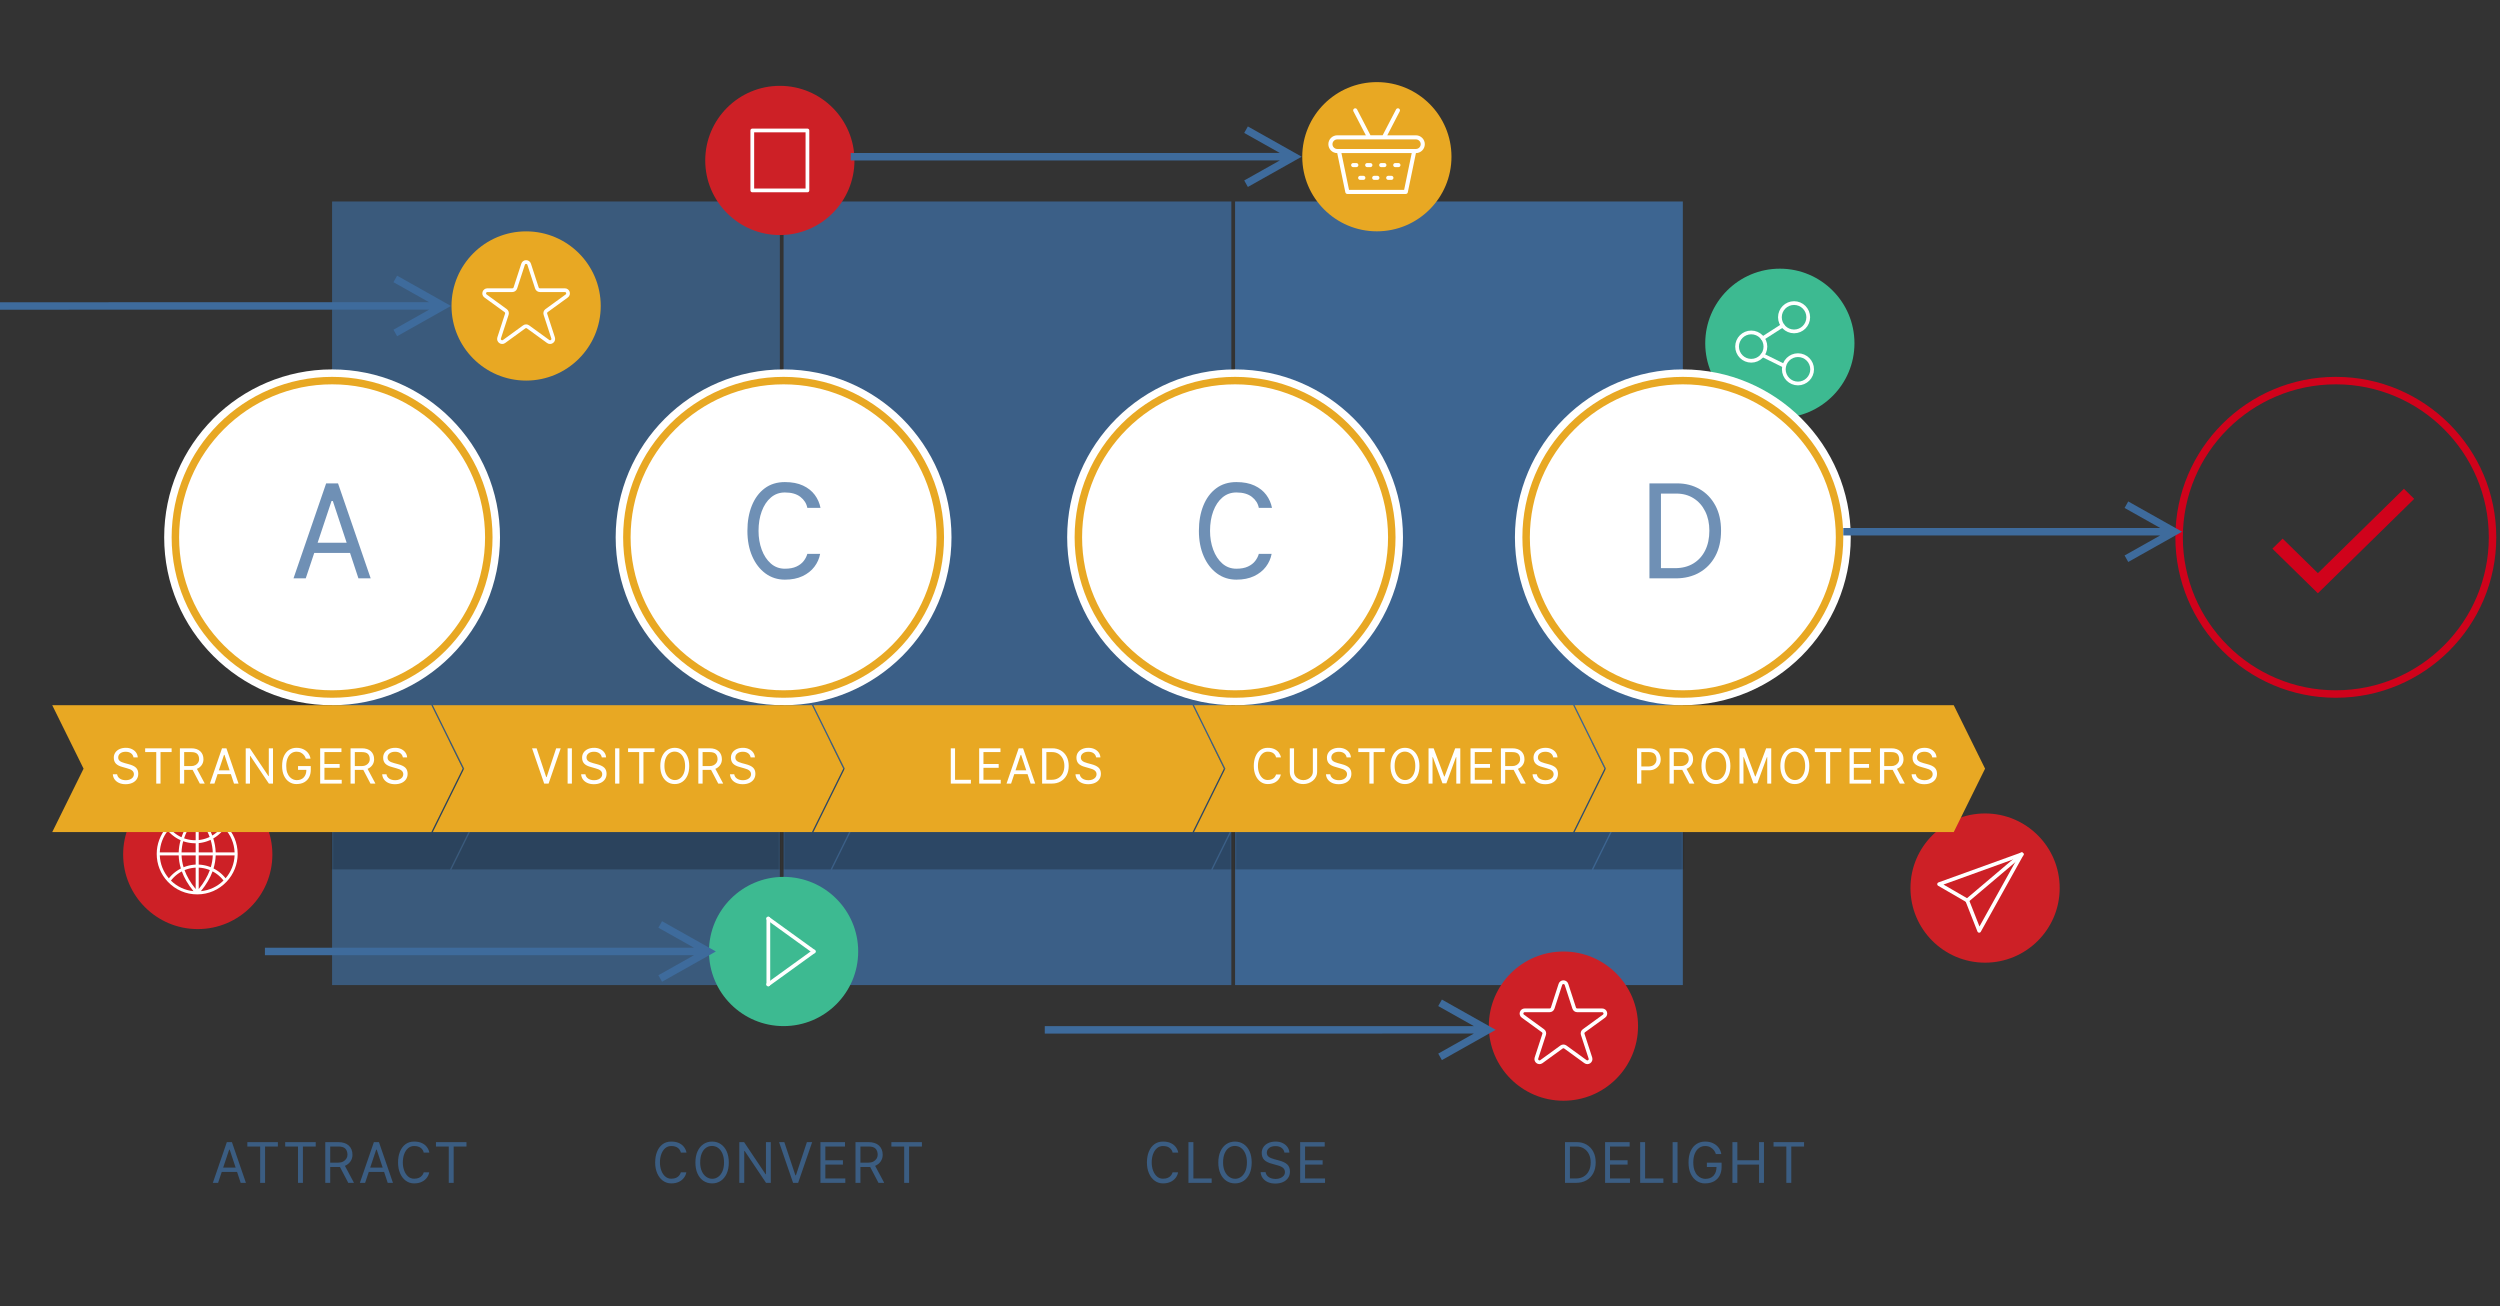 <?xml version="1.0" encoding="UTF-8"?>
<svg width="670px" height="350px" viewBox="0 0 670 350" version="1.1" xmlns="http://www.w3.org/2000/svg" xmlns:xlink="http://www.w3.org/1999/xlink">
    <rect x="0" y="0" width="670" height="350" fill="#333333" stroke="none"/>
    <!-- Generator: Sketch 55.2 (78181) - https://sketchapp.com -->
    <title>img-inbound-process</title>
    <desc>Created with Sketch.</desc>
    <defs>
        <path d="M0,0 L120,0 L120,210 L0,210 L0,0 Z M121,0 L241,0 L241,210 L121,210 L121,0 Z M242,0 L362,0 L362,210 L242,210 L242,0 Z" id="path-1"></path>
    </defs>
    <g id="img-inbound-process" stroke="none" stroke-width="1" fill="none" fill-rule="evenodd">
        <g id="network-(1)-copy" transform="translate(457, 72)">
            <g id="Layer_1" fill="#3DBA91" fill-rule="nonzero">
                <path d="M39.995,20 C39.995,31.038 31.038,39.995 20,39.995 C8.962,39.995 0.005,31.038 0.005,20 C0.005,8.962 8.962,0.005 20,0.005 C31.038,0.005 39.995,8.962 39.995,20 Z" id="Path"></path>
            </g>
            <g id="Layer_2" transform="translate(8.495, 9.194)" stroke="#FFFFFF" stroke-linecap="round" stroke-linejoin="round">
                <g id="Group">
                    <circle id="Oval" cx="15.317" cy="3.828" r="3.796"></circle>
                    <circle id="Oval" cx="3.839" cy="11.694" r="3.796"></circle>
                    <circle id="Oval" cx="16.36" cy="17.785" r="3.796"></circle>
                    <path d="M6.919,9.473 L12.242,6.059" id="Path"></path>
                    <path d="M6.866,13.984 L12.677,16.849" id="Path"></path>
                </g>
            </g>
        </g>
        <rect id="Rectangle" fill-opacity="0.7" fill="#3E6B9C" x="89" y="54" width="120" height="210"></rect>
        <rect id="Rectangle-Copy" fill-opacity="0.8" fill="#3E6B9C" x="210" y="54" width="120" height="210"></rect>
        <rect id="Rectangle-Copy-2" fill-opacity="0.9" fill="#3E6B9C" x="331" y="54" width="120" height="210"></rect>
        <g id="Group-3" transform="translate(89, 49)">
            <mask id="mask-2" fill="white">
                <use xlink:href="#path-1"></use>
            </mask>
            <g id="Mask"></g>
            <g mask="url(#mask-2)" fill="#000000" fill-opacity="0.25">
                <g transform="translate(-70, 150)">
                    <polygon id="Rectangle-Copy-11" points="0 0 101.603 0 110 17 101.603 34 0 34 8.397 17"></polygon>
                    <polygon id="Rectangle-Copy-10" points="102 0 203.603 0 212 17 203.603 34 102 34 110.397 17"></polygon>
                    <polygon id="Rectangle-Copy-9" points="204 0 305.603 0 314 17 305.603 34 204 34 212.397 17"></polygon>
                    <polygon id="Rectangle-Copy-8" points="306 0 407.603 0 416 17 407.603 34 306 34 314.397 17"></polygon>
                    <polygon id="Rectangle-Copy-7" points="408 0 509.603 0 518 17 509.603 34 408 34 416.397 17"></polygon>
                </g>
            </g>
        </g>
        <path d="M134,144 C134,168.841 113.841,189 89,189 C64.159,189 44,168.841 44,144 C44,119.159 64.159,99 89,99 C113.841,99 134,119.159 134,144 Z" id="Path" fill="#FFFFFF" fill-rule="nonzero"></path>
        <path d="M255,144 C255,168.841 234.841,189 210,189 C185.159,189 165,168.841 165,144 C165,119.159 185.159,99 210,99 C234.841,99 255,119.159 255,144 Z" id="Path" fill="#FFFFFF" fill-rule="nonzero"></path>
        <path d="M376,144 C376,168.841 355.841,189 331,189 C306.159,189 286,168.841 286,144 C286,119.159 306.159,99 331,99 C355.841,99 376,119.159 376,144 Z" id="Path" fill="#FFFFFF" fill-rule="nonzero"></path>
        <path d="M496,144 C496,168.841 475.841,189 451,189 C426.159,189 406,168.841 406,144 C406,119.159 426.159,99 451,99 C475.841,99 496,119.159 496,144 Z" id="Path" fill="#FFFFFF" fill-rule="nonzero"></path>
        <path d="M132,144 C132,167.737 112.737,187 89,187 C65.263,187 46,167.737 46,144 C46,120.263 65.263,101 89,101 C112.737,101 132,120.263 132,144 Z M129.999,144 C129.999,121.367 111.633,103.001 89,103.001 C66.367,103.001 48.001,121.367 48.001,144 C48.001,166.633 66.367,184.999 89,184.999 C111.633,184.999 129.999,166.633 129.999,144 Z" id="Path-5" fill="#E8A823" fill-rule="nonzero"></path>
        <path d="M253,144 C253,167.737 233.737,187 210,187 C186.263,187 167,167.737 167,144 C167,120.263 186.263,101 210,101 C233.737,101 253,120.263 253,144 Z M250.999,144 C250.999,121.367 232.633,103.001 210,103.001 C187.367,103.001 169.001,121.367 169.001,144 C169.001,166.633 187.367,184.999 210,184.999 C232.633,184.999 250.999,166.633 250.999,144 Z" id="Path-4" fill="#E8A823" fill-rule="nonzero"></path>
        <path d="M374,144 C374,167.737 354.737,187 331,187 C307.263,187 288,167.737 288,144 C288,120.263 307.263,101 331,101 C354.737,101 374,120.263 374,144 Z M371.999,144 C371.999,121.367 353.633,103.001 331,103.001 C308.367,103.001 290.001,121.367 290.001,144 C290.001,166.633 308.367,184.999 331,184.999 C353.633,184.999 371.999,166.633 371.999,144 Z" id="Path-3" fill="#E8A823" fill-rule="nonzero"></path>
        <path d="M494,144 C494,167.737 474.737,187 451,187 C427.263,187 408,167.737 408,144 C408,120.263 427.263,101 451,101 C474.737,101 494,120.263 494,144 Z M491.999,144 C491.999,121.367 473.633,103.001 451,103.001 C428.367,103.001 410.001,121.367 410.001,144 C410.001,166.633 428.367,184.999 451,184.999 C473.633,184.999 491.999,166.633 491.999,144 Z" id="Path-2" fill="#E8A823" fill-rule="nonzero"></path>
        <path d="M669,144 C669,167.737 649.737,187 626,187 C602.263,187 583,167.737 583,144 C583,120.263 602.263,101 626,101 C649.737,101 669,120.263 669,144 Z M666.999,144 C666.999,121.367 648.633,103.001 626,103.001 C603.367,103.001 585.001,121.367 585.001,144 C585.001,166.633 603.367,184.999 626,184.999 C648.633,184.999 666.999,166.633 666.999,144 Z" id="Path-2-Copy" fill="#D0021B" fill-rule="nonzero"></path>
        <path d="M96.06,155 L93.81,148.189 L84.215,148.189 L81.94,155 L78.659,155 L87.409,129.545 L90.591,129.545 L99.341,155 L96.06,155 Z M88.851,134.268 L85.122,145.455 L92.903,145.455 L89.199,134.268 L88.851,134.268 Z" id="A" fill="#6F90B5" fill-rule="nonzero"></path>
        <path d="M216.364,148.438 L219.794,148.438 C219.562,149.697 219.048,150.851 218.253,151.899 C217.457,152.947 216.397,153.784 215.071,154.41 C213.745,155.035 212.171,155.348 210.348,155.348 C208.393,155.348 206.659,154.793 205.146,153.683 C203.634,152.572 202.449,151.035 201.592,149.071 C200.734,147.108 200.305,144.841 200.305,142.273 C200.305,139.737 200.701,137.486 201.492,135.518 C202.284,133.55 203.427,132.004 204.923,130.882 C206.418,129.759 208.227,129.197 210.348,129.197 C212.254,129.197 213.872,129.508 215.202,130.13 C216.531,130.751 217.584,131.584 218.358,132.628 C219.133,133.672 219.645,134.832 219.893,136.108 L216.364,136.108 C216.14,134.94 215.523,133.96 214.512,133.169 C213.501,132.377 212.113,131.982 210.348,131.982 C208.906,131.982 207.657,132.431 206.601,133.33 C205.544,134.229 204.728,135.455 204.152,137.009 C203.576,138.563 203.288,140.317 203.288,142.273 C203.288,144.096 203.572,145.776 204.14,147.313 C204.707,148.85 205.519,150.084 206.576,151.017 C207.632,151.949 208.89,152.415 210.348,152.415 C211.591,152.415 212.625,152.222 213.449,151.837 C214.274,151.452 214.92,150.954 215.388,150.345 C215.856,149.736 216.181,149.1 216.364,148.438 Z" id="C" fill="#6F90B5" fill-rule="nonzero"></path>
        <path d="M337.364,148.438 L340.794,148.438 C340.562,149.697 340.048,150.851 339.253,151.899 C338.457,152.947 337.397,153.784 336.071,154.41 C334.745,155.035 333.171,155.348 331.348,155.348 C329.393,155.348 327.659,154.793 326.146,153.683 C324.634,152.572 323.449,151.035 322.592,149.071 C321.734,147.108 321.305,144.841 321.305,142.273 C321.305,139.737 321.701,137.486 322.492,135.518 C323.284,133.55 324.427,132.004 325.923,130.882 C327.418,129.759 329.227,129.197 331.348,129.197 C333.254,129.197 334.872,129.508 336.202,130.13 C337.531,130.751 338.584,131.584 339.358,132.628 C340.133,133.672 340.645,134.832 340.893,136.108 L337.364,136.108 C337.14,134.94 336.523,133.96 335.512,133.169 C334.501,132.377 333.113,131.982 331.348,131.982 C329.906,131.982 328.657,132.431 327.601,133.33 C326.544,134.229 325.728,135.455 325.152,137.009 C324.576,138.563 324.288,140.317 324.288,142.273 C324.288,144.096 324.572,145.776 325.14,147.313 C325.707,148.85 326.519,150.084 327.576,151.017 C328.632,151.949 329.89,152.415 331.348,152.415 C332.591,152.415 333.625,152.222 334.449,151.837 C335.274,151.452 335.92,150.954 336.388,150.345 C336.856,149.736 337.181,149.1 337.364,148.438 Z" id="C" fill="#6F90B5" fill-rule="nonzero"></path>
        <path d="M442.051,155 L442.051,129.545 L449.459,129.545 C451.696,129.545 453.703,130.053 455.481,131.068 C457.258,132.083 458.662,133.537 459.694,135.431 C460.726,137.324 461.241,139.588 461.241,142.223 C461.241,144.875 460.724,147.155 459.688,149.065 C458.652,150.975 457.223,152.442 455.4,153.465 C453.577,154.488 451.481,155 449.111,155 L442.051,155 Z M449.26,132.28 L445.134,132.28 L445.134,152.266 L448.912,152.266 C450.801,152.266 452.433,151.849 453.809,151.017 C455.184,150.184 456.245,149.015 456.991,147.512 C457.737,146.008 458.109,144.245 458.109,142.223 C458.109,140.268 457.739,138.542 456.997,137.046 C456.255,135.551 455.22,134.382 453.89,133.541 C452.56,132.7 451.017,132.28 449.26,132.28 Z" id="D" fill="#6F90B5" fill-rule="nonzero"></path>
        <g id="media" transform="translate(189, 23)">
            <g id="Layer_1" fill="#CD2026" fill-rule="nonzero">
                <path d="M39.995,20 C39.995,31.038 31.038,39.995 20,39.995 C8.962,39.995 0.005,31.038 0.005,20 C0.005,8.962 8.962,0.005 20,0.005 C31.038,0.005 39.995,8.962 39.995,20 Z" id="Path"></path>
            </g>
            <g id="Layer_2" transform="translate(12.581, 11.935)" stroke="#FFFFFF" stroke-linejoin="round">
                <rect id="Rectangle" x="0.032" y="0.032" width="14.78" height="16.065"></rect>
            </g>
        </g>
        <g id="media-copy-2" transform="translate(33, 209)" fill-rule="nonzero">
            <g id="Layer_1" fill="#CD2026">
                <path d="M39.995,20 C39.995,31.038 31.038,39.995 20,39.995 C8.962,39.995 0.005,31.038 0.005,20 C0.005,8.962 8.962,0.005 20,0.005 C31.038,0.005 39.995,8.962 39.995,20 Z" id="Path"></path>
            </g>
            <g id="earth" transform="translate(9, 9)" fill="#FFFFFF">
                <path d="M18.396,3.062 C16.361,1.087 13.68,0 10.847,0 C7.719,0 4.741,1.354 2.679,3.715 C2.679,3.715 2.678,3.715 2.678,3.715 C0.951,5.691 0,8.225 0,10.847 C0,13.638 1.06,16.291 2.985,18.316 C5.055,20.495 7.847,21.695 10.847,21.695 C13.856,21.695 16.654,20.489 18.726,18.3 C20.64,16.276 21.694,13.63 21.694,10.848 C21.694,10.845 21.694,10.843 21.694,10.839 C21.694,10.839 21.694,10.838 21.694,10.837 C21.692,7.883 20.521,5.122 18.396,3.062 Z M11.255,1.355 C12.045,2.27 13.342,4.001 14.188,6.295 C14.128,6.324 14.069,6.354 14.01,6.381 C13.922,6.421 13.833,6.457 13.744,6.494 C13.668,6.526 13.592,6.559 13.515,6.589 C13.424,6.624 13.332,6.655 13.239,6.687 C13.162,6.714 13.086,6.742 13.008,6.767 C12.913,6.797 12.817,6.823 12.721,6.849 C12.644,6.871 12.568,6.894 12.489,6.914 C12.39,6.939 12.289,6.959 12.189,6.981 C12.113,6.997 12.037,7.015 11.961,7.029 C11.855,7.049 11.748,7.064 11.64,7.08 C11.568,7.091 11.496,7.104 11.423,7.113 C11.367,7.12 11.311,7.124 11.254,7.129 L11.255,1.355 L11.255,1.355 Z M10.44,7.177 C10.402,7.178 10.364,7.181 10.325,7.181 C10.156,7.181 9.988,7.176 9.82,7.167 C9.764,7.163 9.709,7.157 9.654,7.153 C9.542,7.144 9.43,7.137 9.32,7.124 C9.255,7.117 9.191,7.106 9.126,7.098 C9.026,7.084 8.925,7.072 8.826,7.055 C8.758,7.043 8.689,7.029 8.621,7.015 C8.527,6.997 8.434,6.98 8.341,6.959 C8.27,6.943 8.2,6.923 8.13,6.906 C8.041,6.883 7.951,6.861 7.863,6.836 C7.792,6.816 7.722,6.793 7.652,6.77 C7.566,6.743 7.479,6.717 7.394,6.687 C7.374,6.68 7.354,6.672 7.335,6.664 C8.176,4.165 9.593,2.299 10.44,1.339 L10.44,7.177 L10.44,7.177 Z M7.097,7.445 C7.113,7.451 7.129,7.457 7.146,7.462 C7.239,7.495 7.333,7.524 7.427,7.554 C7.503,7.577 7.578,7.601 7.654,7.623 C7.751,7.65 7.848,7.675 7.946,7.7 C8.022,7.718 8.097,7.738 8.173,7.756 C8.274,7.779 8.376,7.798 8.478,7.817 C8.552,7.832 8.626,7.847 8.7,7.86 C8.808,7.878 8.917,7.892 9.025,7.906 C9.095,7.916 9.165,7.927 9.236,7.935 C9.356,7.948 9.478,7.957 9.6,7.966 C9.659,7.97 9.718,7.977 9.778,7.98 C9.959,7.99 10.142,7.996 10.326,7.996 C10.364,7.996 10.402,7.993 10.44,7.992 L10.44,10.44 L6.653,10.44 C6.681,9.374 6.845,8.372 7.097,7.445 Z M10.44,11.255 L10.44,13.712 C10.39,13.714 10.34,13.714 10.29,13.717 C10.227,13.721 10.165,13.728 10.102,13.733 C9.976,13.743 9.85,13.752 9.724,13.768 C9.649,13.776 9.575,13.789 9.501,13.8 C9.389,13.816 9.277,13.831 9.165,13.851 C9.086,13.865 9.009,13.882 8.93,13.899 C8.824,13.92 8.719,13.941 8.615,13.966 C8.534,13.985 8.454,14.009 8.374,14.029 C8.273,14.056 8.173,14.083 8.073,14.113 C7.992,14.138 7.912,14.164 7.832,14.191 C7.735,14.223 7.637,14.255 7.542,14.291 C7.462,14.32 7.383,14.351 7.304,14.383 C7.269,14.397 7.234,14.412 7.198,14.426 C6.866,13.323 6.699,12.263 6.658,11.255 L10.44,11.255 L10.44,11.255 Z M7.583,15.148 C7.655,15.12 7.726,15.09 7.799,15.064 C7.889,15.03 7.98,15.001 8.072,14.971 C8.144,14.946 8.216,14.921 8.289,14.899 C8.382,14.871 8.477,14.846 8.571,14.821 C8.644,14.801 8.715,14.78 8.788,14.763 C8.886,14.739 8.984,14.72 9.082,14.7 C9.154,14.685 9.225,14.669 9.297,14.656 C9.4,14.637 9.505,14.623 9.61,14.608 C9.677,14.599 9.744,14.587 9.812,14.579 C9.927,14.565 10.043,14.556 10.16,14.547 C10.218,14.542 10.276,14.535 10.334,14.532 C10.369,14.53 10.405,14.531 10.44,14.529 L10.44,20.268 C9.005,18.515 8.048,16.817 7.455,15.202 C7.498,15.184 7.541,15.166 7.583,15.148 Z M11.255,14.527 C11.298,14.529 11.342,14.528 11.386,14.531 C11.443,14.534 11.499,14.541 11.556,14.545 C11.673,14.554 11.79,14.563 11.906,14.577 C11.975,14.586 12.043,14.597 12.111,14.608 C12.214,14.622 12.317,14.636 12.419,14.654 C12.493,14.667 12.564,14.684 12.638,14.699 C12.734,14.719 12.831,14.738 12.927,14.76 C13.002,14.778 13.075,14.8 13.149,14.82 C13.242,14.845 13.334,14.869 13.425,14.896 C13.499,14.919 13.573,14.945 13.647,14.969 C13.736,14.999 13.825,15.028 13.913,15.061 C13.988,15.088 14.06,15.118 14.133,15.147 C14.168,15.161 14.202,15.176 14.237,15.19 C13.614,16.904 12.622,18.6 11.255,20.27 L11.255,14.527 L11.255,14.527 Z M14.494,14.414 C14.465,14.403 14.436,14.39 14.407,14.379 C14.33,14.348 14.252,14.318 14.175,14.289 C14.077,14.254 13.978,14.221 13.879,14.188 C13.801,14.163 13.722,14.136 13.643,14.112 C13.542,14.082 13.439,14.054 13.337,14.027 C13.259,14.007 13.181,13.985 13.103,13.966 C12.997,13.941 12.89,13.919 12.784,13.898 C12.707,13.882 12.63,13.865 12.552,13.851 C12.441,13.831 12.328,13.816 12.215,13.8 C12.141,13.79 12.069,13.776 11.994,13.768 C11.869,13.753 11.742,13.743 11.616,13.734 C11.554,13.729 11.492,13.721 11.429,13.717 C11.371,13.714 11.312,13.715 11.254,13.712 L11.254,11.255 L15.022,11.255 C14.987,12.315 14.806,13.368 14.494,14.414 Z M11.255,10.44 L11.255,7.947 C11.342,7.94 11.43,7.933 11.516,7.922 C11.594,7.913 11.671,7.899 11.749,7.887 C11.867,7.87 11.984,7.854 12.1,7.832 C12.182,7.817 12.262,7.798 12.344,7.781 C12.454,7.757 12.565,7.734 12.674,7.707 C12.757,7.686 12.839,7.663 12.921,7.64 C13.027,7.61 13.133,7.581 13.237,7.548 C13.319,7.522 13.401,7.493 13.483,7.465 C13.585,7.43 13.687,7.395 13.787,7.356 C13.869,7.325 13.95,7.291 14.032,7.257 C14.13,7.216 14.227,7.176 14.324,7.132 C14.365,7.113 14.405,7.093 14.445,7.074 C14.788,8.201 14.983,9.324 15.021,10.44 L11.255,10.44 L11.255,10.44 Z M14.887,5.917 C14.017,3.602 12.73,1.846 11.909,0.876 C14.018,1.098 15.992,1.973 17.578,3.411 C17.555,3.443 17.534,3.476 17.51,3.508 C17.46,3.577 17.409,3.645 17.357,3.713 C17.297,3.79 17.237,3.867 17.175,3.942 C17.12,4.008 17.065,4.074 17.009,4.138 C16.946,4.211 16.881,4.283 16.816,4.353 C16.757,4.416 16.698,4.477 16.639,4.538 C16.571,4.607 16.503,4.673 16.434,4.739 C16.372,4.798 16.31,4.856 16.247,4.913 C16.176,4.976 16.104,5.038 16.032,5.1 C15.967,5.155 15.902,5.209 15.835,5.262 C15.761,5.321 15.686,5.378 15.609,5.434 C15.542,5.485 15.473,5.535 15.404,5.583 C15.327,5.637 15.248,5.689 15.169,5.741 C15.098,5.787 15.027,5.833 14.956,5.877 C14.932,5.891 14.91,5.904 14.887,5.917 Z M9.788,0.872 C8.913,1.905 7.505,3.835 6.64,6.381 C6.589,6.358 6.538,6.336 6.488,6.312 C6.419,6.279 6.351,6.244 6.283,6.209 C6.206,6.17 6.129,6.13 6.053,6.088 C5.985,6.051 5.919,6.012 5.852,5.973 C5.777,5.93 5.703,5.885 5.629,5.839 C5.564,5.798 5.499,5.756 5.435,5.713 C5.363,5.665 5.291,5.617 5.221,5.567 C5.157,5.522 5.094,5.476 5.031,5.429 C4.962,5.377 4.894,5.325 4.826,5.271 C4.765,5.222 4.704,5.172 4.643,5.122 C4.576,5.066 4.511,5.009 4.447,4.952 C4.388,4.899 4.329,4.846 4.271,4.792 C4.208,4.732 4.145,4.671 4.083,4.61 C4.027,4.554 3.971,4.498 3.917,4.44 C3.856,4.377 3.797,4.311 3.738,4.245 C3.685,4.186 3.632,4.127 3.58,4.067 C3.56,4.044 3.542,4.02 3.522,3.997 C5.175,2.23 7.402,1.126 9.788,0.872 Z M2.981,4.624 C2.989,4.633 2.996,4.64 3.003,4.649 C3.047,4.699 3.094,4.748 3.139,4.798 C3.215,4.883 3.292,4.968 3.371,5.05 C3.423,5.103 3.476,5.154 3.528,5.206 C3.604,5.281 3.68,5.356 3.758,5.428 C3.815,5.481 3.873,5.531 3.93,5.582 C4.007,5.65 4.084,5.718 4.162,5.783 C4.223,5.833 4.285,5.881 4.346,5.929 C4.425,5.992 4.504,6.054 4.585,6.113 C4.649,6.16 4.713,6.206 4.778,6.251 C4.859,6.308 4.94,6.364 5.023,6.418 C5.09,6.462 5.157,6.504 5.225,6.546 C5.308,6.598 5.392,6.649 5.477,6.698 C5.546,6.738 5.615,6.777 5.685,6.815 C5.771,6.862 5.857,6.908 5.945,6.952 C6.016,6.988 6.087,7.023 6.16,7.058 C6.238,7.095 6.317,7.131 6.396,7.166 C6.114,8.177 5.926,9.274 5.889,10.44 L0.823,10.44 C0.909,8.322 1.665,6.286 2.981,4.624 Z M3.646,16.928 C3.571,17.011 3.499,17.098 3.427,17.184 C3.377,17.243 3.326,17.301 3.278,17.362 C3.269,17.373 3.259,17.384 3.25,17.395 C1.764,15.675 0.914,13.525 0.823,11.255 L5.89,11.255 C5.924,12.369 6.101,13.541 6.47,14.759 C6.409,14.791 6.347,14.823 6.286,14.855 C6.197,14.903 6.109,14.952 6.021,15.002 C5.947,15.044 5.874,15.088 5.801,15.134 C5.714,15.187 5.629,15.241 5.544,15.297 C5.473,15.343 5.402,15.39 5.332,15.44 C5.248,15.498 5.166,15.558 5.084,15.619 C5.016,15.67 4.948,15.72 4.88,15.772 C4.799,15.836 4.72,15.902 4.641,15.968 C4.576,16.022 4.511,16.076 4.448,16.132 C4.369,16.201 4.293,16.273 4.217,16.344 C4.156,16.401 4.095,16.458 4.036,16.517 C3.959,16.593 3.885,16.671 3.811,16.75 C3.756,16.81 3.7,16.867 3.646,16.928 Z M3.88,17.917 C3.93,17.853 3.981,17.791 4.033,17.729 C4.093,17.656 4.154,17.584 4.217,17.513 C4.27,17.453 4.324,17.394 4.379,17.336 C4.444,17.266 4.508,17.199 4.575,17.132 C4.631,17.075 4.688,17.02 4.747,16.965 C4.815,16.9 4.884,16.837 4.954,16.774 C5.013,16.721 5.073,16.669 5.133,16.618 C5.205,16.557 5.278,16.498 5.352,16.439 C5.413,16.39 5.476,16.342 5.539,16.295 C5.614,16.238 5.69,16.184 5.767,16.13 C5.831,16.085 5.896,16.04 5.962,15.996 C6.04,15.945 6.119,15.895 6.199,15.845 C6.266,15.804 6.333,15.763 6.401,15.723 C6.482,15.676 6.564,15.631 6.647,15.587 C6.675,15.572 6.704,15.556 6.733,15.541 C7.353,17.235 8.352,19.01 9.85,20.832 C7.571,20.609 5.466,19.626 3.817,18.001 C3.838,17.973 3.858,17.944 3.88,17.917 Z M11.845,20.832 C13.347,19.005 14.346,17.227 14.966,15.529 C15,15.547 15.035,15.565 15.07,15.584 C15.15,15.627 15.231,15.671 15.31,15.717 C15.379,15.758 15.448,15.8 15.517,15.842 C15.594,15.89 15.671,15.938 15.746,15.988 C15.814,16.033 15.881,16.079 15.948,16.126 C16.023,16.178 16.095,16.23 16.168,16.284 C16.234,16.334 16.298,16.384 16.362,16.434 C16.434,16.491 16.504,16.548 16.574,16.606 C16.636,16.658 16.698,16.713 16.76,16.767 C16.828,16.827 16.894,16.889 16.96,16.952 C17.02,17.008 17.079,17.066 17.138,17.124 C17.202,17.188 17.265,17.254 17.327,17.32 C17.384,17.38 17.441,17.442 17.496,17.503 C17.556,17.572 17.615,17.641 17.674,17.711 C17.728,17.776 17.781,17.84 17.833,17.906 C17.854,17.932 17.874,17.96 17.894,17.986 C16.241,19.62 14.132,20.608 11.845,20.832 Z M18.459,17.379 C18.45,17.368 18.44,17.357 18.43,17.346 C18.383,17.286 18.333,17.23 18.285,17.172 C18.212,17.085 18.139,16.997 18.063,16.913 C18.01,16.853 17.954,16.797 17.9,16.739 C17.825,16.66 17.75,16.581 17.673,16.504 C17.615,16.447 17.555,16.393 17.496,16.337 C17.418,16.263 17.34,16.191 17.26,16.12 C17.199,16.066 17.135,16.014 17.072,15.961 C16.992,15.893 16.911,15.827 16.828,15.763 C16.762,15.711 16.696,15.662 16.63,15.613 C16.546,15.551 16.462,15.49 16.377,15.431 C16.308,15.383 16.239,15.337 16.17,15.292 C16.083,15.235 15.996,15.18 15.908,15.125 C15.836,15.082 15.764,15.04 15.693,14.998 C15.603,14.947 15.514,14.897 15.422,14.848 C15.358,14.814 15.293,14.78 15.228,14.747 C15.594,13.534 15.77,12.366 15.804,11.255 L20.871,11.255 C20.78,13.517 19.935,15.662 18.459,17.379 Z M15.804,10.44 C15.762,9.093 15.517,7.84 15.158,6.702 C15.224,6.665 15.288,6.627 15.353,6.588 C15.429,6.542 15.504,6.495 15.579,6.446 C15.668,6.389 15.755,6.331 15.842,6.27 C15.915,6.219 15.987,6.168 16.06,6.115 C16.144,6.053 16.228,5.988 16.311,5.923 C16.381,5.868 16.451,5.812 16.52,5.755 C16.601,5.687 16.681,5.617 16.76,5.546 C16.827,5.487 16.893,5.427 16.958,5.366 C17.036,5.293 17.112,5.217 17.187,5.141 C17.25,5.078 17.313,5.015 17.374,4.95 C17.449,4.871 17.52,4.789 17.592,4.707 C17.651,4.64 17.71,4.575 17.767,4.507 C17.838,4.422 17.906,4.333 17.974,4.245 C18.028,4.176 18.083,4.108 18.135,4.037 C18.146,4.022 18.159,4.008 18.17,3.992 C19.828,5.759 20.776,8.019 20.872,10.44 L15.804,10.44 L15.804,10.44 Z" id="Shape"></path>
            </g>
        </g>
        <g id="media-copy" transform="translate(190, 235)">
            <g id="Layer_1" fill="#3DBA91" fill-rule="nonzero">
                <path d="M39.995,20 C39.995,31.038 31.038,39.995 20,39.995 C8.962,39.995 0.005,31.038 0.005,20 C0.005,8.962 8.962,0.005 20,0.005 C31.038,0.005 39.995,8.962 39.995,20 Z" id="Path"></path>
            </g>
            <g id="Layer_2" transform="translate(15.806, 11.129)" stroke="#FFFFFF" stroke-linecap="round" stroke-linejoin="round">
                <g id="Group">
                    <path d="M0.11,0.048 L0.11,17.694" id="Path"></path>
                    <path d="M0.07,0.048 L12.28,8.871" id="Path"></path>
                    <path d="M12.28,8.871 L0.07,17.694" id="Path"></path>
                </g>
            </g>
        </g>
        <g id="send-copy" transform="translate(512, 218)">
            <g id="Layer_1" fill="#CD2026">
                <path d="M39.995,20 C39.995,31.038 31.038,39.995 20,39.995 C8.962,39.995 0.005,31.038 0.005,20 C0.005,8.962 8.962,0.005 20,0.005 C31.038,0.005 39.995,8.962 39.995,20 Z" id="Path"></path>
            </g>
            <g id="Layer_2" transform="translate(7.634, 10.914)" stroke="#FFFFFF" stroke-linecap="round" stroke-linejoin="round">
                <g id="Group">
                    <polygon id="Path" points="22.194 0.038 0.043 8.043 7.581 12.409 10.785 20.548"></polygon>
                    <path d="M7.581,12.409 L22.194,0.038" id="Path"></path>
                </g>
            </g>
        </g>
        <g id="star-copy" transform="translate(121, 62)">
            <g id="Layer_1" fill="#E8A823" fill-rule="nonzero">
                <path d="M39.995,20 C39.995,31.038 31.038,39.995 20,39.995 C8.962,39.995 0.005,31.038 0.005,20 C0.005,8.962 8.962,0.005 20,0.005 C31.038,0.005 39.995,8.962 39.995,20 Z" id="Path"></path>
            </g>
            <g id="Layer_2" transform="translate(8.71, 8.226)" stroke="#FFFFFF" stroke-linecap="round">
                <path d="M12.108,0.597 L14.172,6.946 C14.285,7.301 14.618,7.543 14.989,7.543 L21.667,7.543 C22.5,7.543 22.844,8.608 22.172,9.097 L16.769,13.022 C16.468,13.242 16.339,13.629 16.457,13.984 L18.522,20.333 C18.78,21.124 17.871,21.785 17.199,21.296 L11.796,17.371 C11.495,17.151 11.086,17.151 10.785,17.371 L5.382,21.296 C4.71,21.785 3.801,21.129 4.059,20.333 L6.124,13.984 C6.237,13.629 6.113,13.242 5.812,13.022 L0.409,9.097 C-0.263,8.608 0.081,7.543 0.914,7.543 L7.591,7.543 C7.962,7.543 8.296,7.301 8.409,6.946 L10.473,0.597 C10.731,-0.199 11.849,-0.199 12.108,0.597 Z" id="Path"></path>
            </g>
        </g>
        <g id="star-copy-3" transform="translate(399, 255)">
            <g id="Layer_1" fill="#CD2026" fill-rule="nonzero">
                <path d="M39.995,20 C39.995,31.038 31.038,39.995 20,39.995 C8.962,39.995 0.005,31.038 0.005,20 C0.005,8.962 8.962,0.005 20,0.005 C31.038,0.005 39.995,8.962 39.995,20 Z" id="Path"></path>
            </g>
            <g id="Layer_2" transform="translate(8.71, 8.226)" stroke="#FFFFFF" stroke-linecap="round">
                <path d="M12.108,0.597 L14.172,6.946 C14.285,7.301 14.618,7.543 14.989,7.543 L21.667,7.543 C22.5,7.543 22.844,8.608 22.172,9.097 L16.769,13.022 C16.468,13.242 16.339,13.629 16.457,13.984 L18.522,20.333 C18.78,21.124 17.871,21.785 17.199,21.296 L11.796,17.371 C11.495,17.151 11.086,17.151 10.785,17.371 L5.382,21.296 C4.71,21.785 3.801,21.129 4.059,20.333 L6.124,13.984 C6.237,13.629 6.113,13.242 5.812,13.022 L0.409,9.097 C-0.263,8.608 0.081,7.543 0.914,7.543 L7.591,7.543 C7.962,7.543 8.296,7.301 8.409,6.946 L10.473,0.597 C10.731,-0.199 11.849,-0.199 12.108,0.597 Z" id="Path"></path>
            </g>
        </g>
        <g id="star-copy-2" transform="translate(349, 22)">
            <g id="Layer_1" fill="#E8A823">
                <path d="M39.995,20 C39.995,31.038 31.038,39.995 20,39.995 C8.962,39.995 0.005,31.038 0.005,20 C0.005,8.962 8.962,0.005 20,0.005 C31.038,0.005 39.995,8.962 39.995,20 Z" id="Path"></path>
            </g>
            <g id="Layer_2" transform="translate(6.71, 6.226)" fill="#FFFFFF" fill-rule="nonzero">
                <g id="basket" transform="translate(0.29, 0.774)">
                    <path d="M23.464,7.264 L15.794,7.264 L19.133,0.828 C19.276,0.559 19.17,0.227 18.896,0.084 C18.627,-0.053 18.294,0.047 18.152,0.317 L14.549,7.259 L11.289,7.259 L7.691,0.317 C7.549,0.047 7.222,-0.058 6.947,0.084 C6.678,0.227 6.573,0.554 6.71,0.828 L10.049,7.264 L2.384,7.264 C1.071,7.264 -5.68434189e-14,8.335 -5.68434189e-14,9.648 C-5.68434189e-14,10.962 1.066,12.033 2.379,12.033 L4.553,22.546 C4.605,22.8 4.832,22.984 5.091,22.984 L20.753,22.984 C21.011,22.984 21.238,22.8 21.291,22.546 L23.469,12.028 C24.783,12.028 25.849,10.957 25.849,9.643 C25.849,8.33 24.778,7.264 23.464,7.264 Z M20.31,21.876 L5.539,21.876 L3.503,12.028 L22.341,12.028 L20.31,21.876 Z M23.464,10.925 L2.384,10.925 C1.678,10.925 1.103,10.35 1.103,9.643 C1.103,8.936 1.678,8.361 2.384,8.361 L23.469,8.361 C24.176,8.361 24.751,8.936 24.751,9.643 C24.746,10.35 24.171,10.925 23.464,10.925 Z" id="Shape"></path>
                    <path d="M6.647,15.794 L7.501,15.794 C7.807,15.794 8.05,15.546 8.05,15.245 C8.05,14.945 7.802,14.697 7.501,14.697 L6.647,14.697 C6.341,14.697 6.098,14.945 6.098,15.245 C6.098,15.546 6.346,15.794 6.647,15.794 Z" id="Path"></path>
                    <path d="M10.408,15.794 L11.263,15.794 C11.569,15.794 11.811,15.546 11.811,15.245 C11.811,14.945 11.563,14.697 11.263,14.697 L10.408,14.697 C10.102,14.697 9.859,14.945 9.859,15.245 C9.859,15.546 10.102,15.794 10.408,15.794 Z" id="Path"></path>
                    <path d="M14.164,15.794 L15.019,15.794 C15.325,15.794 15.567,15.546 15.567,15.245 C15.567,14.945 15.319,14.697 15.019,14.697 L14.164,14.697 C13.858,14.697 13.615,14.945 13.615,15.245 C13.615,15.546 13.858,15.794 14.164,15.794 Z" id="Path"></path>
                    <path d="M17.92,15.794 L18.78,15.794 C19.086,15.794 19.328,15.546 19.328,15.245 C19.328,14.945 19.081,14.697 18.78,14.697 L17.925,14.697 C17.619,14.697 17.377,14.945 17.377,15.245 C17.377,15.546 17.619,15.794 17.92,15.794 L17.92,15.794 Z" id="Path"></path>
                    <path d="M8.525,19.212 L9.379,19.212 C9.685,19.212 9.928,18.964 9.928,18.664 C9.928,18.358 9.68,18.115 9.379,18.115 L8.525,18.115 C8.219,18.115 7.976,18.363 7.976,18.664 C7.976,18.964 8.224,19.212 8.525,19.212 Z" id="Path"></path>
                    <path d="M12.286,19.212 L13.141,19.212 C13.447,19.212 13.689,18.964 13.689,18.664 C13.689,18.358 13.441,18.115 13.141,18.115 L12.286,18.115 C11.98,18.115 11.737,18.363 11.737,18.664 C11.737,18.964 11.98,19.212 12.286,19.212 L12.286,19.212 Z" id="Path"></path>
                    <path d="M16.042,19.212 L16.897,19.212 C17.203,19.212 17.445,18.964 17.445,18.664 C17.445,18.358 17.197,18.115 16.897,18.115 L16.042,18.115 C15.736,18.115 15.493,18.363 15.493,18.664 C15.493,18.964 15.741,19.212 16.042,19.212 Z" id="Path"></path>
                </g>
            </g>
        </g>
        <path id="Line-5" d="M114.991,80.995 L105.447,75.627 L106.427,73.883 L120.849,81.994 L106.428,90.107 L105.447,88.364 L114.992,82.995 L4.59295631e-05,83 L-4.59274536e-05,81 L114.991,80.995 Z" fill="#3E6B9C" fill-rule="nonzero"></path>
        <path id="Line-5-Copy" d="M185.991,253.995 L176.447,248.627 L177.427,246.883 L191.849,254.994 L177.428,263.107 L176.447,261.364 L185.992,255.995 L71,256 L71,254 L185.991,253.995 Z" fill="#3E6B9C" fill-rule="nonzero"></path>
        <path id="Line-5-Copy-2" d="M342.991,40.995 L333.447,35.627 L334.427,33.883 L348.849,41.994 L334.428,50.107 L333.447,48.364 L342.992,42.995 L228,43 L228,41 L342.991,40.995 Z" fill="#3E6B9C" fill-rule="nonzero"></path>
        <path id="Line-5-Copy-3" d="M394.991,274.995 L385.447,269.627 L386.427,267.883 L400.849,275.994 L386.428,284.107 L385.447,282.364 L394.992,276.995 L280,277 L280,275 L394.991,274.995 Z" fill="#3E6B9C" fill-rule="nonzero"></path>
        <path id="Line-5-Copy-4" d="M578.932,141.498 L569.388,136.13 L570.368,134.387 L584.79,142.498 L570.369,150.61 L569.388,148.867 L578.933,143.498 L494,143.502 L494,141.502 L578.932,141.498 Z" fill="#3E6B9C" fill-rule="nonzero"></path>
        <path d="M64.5,317 L63.536,314.081 L59.424,314.081 L58.449,317 L57.043,317 L60.793,306.091 L62.157,306.091 L65.907,317 L64.5,317 Z M61.411,308.115 L59.813,312.909 L63.147,312.909 L61.56,308.115 L61.411,308.115 Z M66.288,307.263 L66.288,306.091 L74.47,306.091 L74.47,307.263 L71.04,307.263 L71.04,317 L69.719,317 L69.719,307.263 L66.288,307.263 Z M76.434,307.263 L76.434,306.091 L84.615,306.091 L84.615,307.263 L81.185,307.263 L81.185,317 L79.864,317 L79.864,307.263 L76.434,307.263 Z M93.333,317 L91.112,312.76 L88.497,312.76 L88.497,317 L87.176,317 L87.176,306.091 L90.67,306.091 C91.884,306.091 92.82,306.398 93.477,307.012 C94.134,307.627 94.463,308.456 94.463,309.5 C94.463,310.153 94.283,310.741 93.925,311.263 C93.566,311.785 93.071,312.179 92.438,312.446 L94.825,316.915 L94.825,317 L93.333,317 Z M88.497,307.263 L88.497,311.588 L90.67,311.588 C91.167,311.588 91.6,311.49 91.967,311.292 C92.335,311.095 92.619,310.838 92.819,310.52 C93.02,310.202 93.12,309.862 93.12,309.5 C93.12,308.808 92.938,308.262 92.574,307.862 C92.21,307.463 91.576,307.263 90.67,307.263 L88.497,307.263 Z M103.905,317 L102.941,314.081 L98.829,314.081 L97.854,317 L96.448,317 L100.198,306.091 L101.561,306.091 L105.311,317 L103.905,317 Z M100.815,308.115 L99.217,312.909 L102.552,312.909 L100.965,308.115 L100.815,308.115 Z M113.56,314.188 L115.031,314.188 C114.931,314.727 114.711,315.222 114.37,315.671 C114.029,316.12 113.575,316.479 113.006,316.747 C112.438,317.015 111.763,317.149 110.982,317.149 C110.144,317.149 109.401,316.911 108.753,316.435 C108.105,315.96 107.597,315.301 107.23,314.459 C106.862,313.618 106.678,312.646 106.678,311.545 C106.678,310.459 106.848,309.494 107.187,308.65 C107.526,307.807 108.016,307.145 108.657,306.664 C109.298,306.182 110.073,305.942 110.982,305.942 C111.799,305.942 112.492,306.075 113.062,306.341 C113.632,306.608 114.083,306.964 114.415,307.412 C114.747,307.859 114.967,308.357 115.073,308.903 L113.56,308.903 C113.464,308.403 113.2,307.983 112.767,307.644 C112.333,307.305 111.739,307.135 110.982,307.135 C110.364,307.135 109.829,307.328 109.376,307.713 C108.923,308.098 108.574,308.624 108.327,309.29 C108.08,309.955 107.957,310.707 107.957,311.545 C107.957,312.327 108.078,313.047 108.322,313.705 C108.565,314.364 108.913,314.893 109.366,315.293 C109.818,315.692 110.357,315.892 110.982,315.892 C111.515,315.892 111.958,315.809 112.311,315.644 C112.665,315.479 112.942,315.266 113.142,315.005 C113.343,314.744 113.482,314.472 113.56,314.188 Z M116.834,307.263 L116.834,306.091 L125.016,306.091 L125.016,307.263 L121.586,307.263 L121.586,317 L120.265,317 L120.265,307.263 L116.834,307.263 Z" id="ATTRACT" fill-opacity="0.75" fill="#3E6B9C" fill-rule="nonzero"></path>
        <path d="M182.468,314.188 L183.938,314.188 C183.839,314.727 183.619,315.222 183.278,315.671 C182.937,316.12 182.482,316.479 181.914,316.747 C181.346,317.015 180.671,317.149 179.89,317.149 C179.052,317.149 178.309,316.911 177.661,316.435 C177.013,315.96 176.505,315.301 176.137,314.459 C175.77,313.618 175.586,312.646 175.586,311.545 C175.586,310.459 175.756,309.494 176.095,308.65 C176.434,307.807 176.924,307.145 177.565,306.664 C178.206,306.182 178.981,305.942 179.89,305.942 C180.707,305.942 181.4,306.075 181.97,306.341 C182.54,306.608 182.991,306.964 183.323,307.412 C183.655,307.859 183.874,308.357 183.981,308.903 L182.468,308.903 C182.372,308.403 182.108,307.983 181.675,307.644 C181.241,307.305 180.646,307.135 179.89,307.135 C179.272,307.135 178.737,307.328 178.284,307.713 C177.831,308.098 177.482,308.624 177.235,309.29 C176.988,309.955 176.864,310.707 176.864,311.545 C176.864,312.327 176.986,313.047 177.229,313.705 C177.473,314.364 177.821,314.893 178.273,315.293 C178.726,315.692 179.265,315.892 179.89,315.892 C180.423,315.892 180.866,315.809 181.219,315.644 C181.572,315.479 181.849,315.266 182.05,315.005 C182.251,314.744 182.39,314.472 182.468,314.188 Z M195.32,311.545 C195.32,312.703 195.129,313.701 194.747,314.539 C194.365,315.377 193.838,316.022 193.165,316.473 C192.492,316.924 191.719,317.149 190.845,317.149 C189.972,317.149 189.198,316.924 188.525,316.473 C187.852,316.022 187.325,315.377 186.943,314.539 C186.562,313.701 186.371,312.703 186.371,311.545 C186.371,310.395 186.562,309.401 186.943,308.562 C187.325,307.724 187.852,307.078 188.525,306.624 C189.198,306.169 189.972,305.942 190.845,305.942 C191.719,305.942 192.492,306.169 193.165,306.624 C193.838,307.078 194.365,307.724 194.747,308.562 C195.129,309.401 195.32,310.395 195.32,311.545 Z M194.041,311.545 C194.041,310.636 193.902,309.851 193.623,309.188 C193.344,308.526 192.961,308.015 192.472,307.654 C191.984,307.294 191.428,307.114 190.803,307.114 C190.213,307.114 189.68,307.281 189.205,307.617 C188.729,307.953 188.35,308.45 188.07,309.108 C187.789,309.767 187.649,310.58 187.649,311.545 C187.649,312.469 187.799,313.256 188.099,313.908 C188.399,314.559 188.795,315.057 189.287,315.399 C189.779,315.742 190.312,315.913 190.888,315.913 C191.463,315.913 191.99,315.742 192.467,315.399 C192.945,315.057 193.327,314.559 193.612,313.908 C193.898,313.256 194.041,312.469 194.041,311.545 Z M206.573,306.091 L206.573,317 L205.295,317 L199.563,308.456 L199.457,308.456 L199.457,317 L198.136,317 L198.136,306.091 L199.414,306.091 L205.167,314.678 L205.273,314.678 L205.273,306.091 L206.573,306.091 Z M208.792,306.091 L210.199,306.091 L213.16,314.976 L213.309,314.976 L216.25,306.091 L217.656,306.091 L213.906,317 L212.542,317 L208.792,306.091 Z M219.875,317 L219.875,306.091 L226.459,306.091 L226.459,307.263 L221.196,307.263 L221.196,310.949 L225.905,310.949 L225.905,312.121 L221.196,312.121 L221.196,315.828 L226.544,315.828 L226.544,317 L219.875,317 Z M235.433,317 L233.211,312.76 L230.596,312.76 L230.596,317 L229.275,317 L229.275,306.091 L232.769,306.091 C233.984,306.091 234.92,306.398 235.576,307.012 C236.233,307.627 236.562,308.456 236.562,309.5 C236.562,310.153 236.383,310.741 236.024,311.263 C235.665,311.785 235.17,312.179 234.538,312.446 L236.924,316.915 L236.924,317 L235.433,317 Z M230.596,307.263 L230.596,311.588 L232.769,311.588 C233.266,311.588 233.699,311.49 234.066,311.292 C234.434,311.095 234.718,310.838 234.919,310.52 C235.119,310.202 235.22,309.862 235.22,309.5 C235.22,308.808 235.038,308.262 234.674,307.862 C234.31,307.463 233.675,307.263 232.769,307.263 L230.596,307.263 Z M238.888,307.263 L238.888,306.091 L247.07,306.091 L247.07,307.263 L243.639,307.263 L243.639,317 L242.318,317 L242.318,307.263 L238.888,307.263 Z" id="CONVERT" fill-opacity="0.75" fill="#3E6B9C" fill-rule="nonzero"></path>
        <path d="M314.26,314.188 L315.73,314.188 C315.63,314.727 315.41,315.222 315.069,315.671 C314.728,316.12 314.274,316.479 313.706,316.747 C313.137,317.015 312.463,317.149 311.681,317.149 C310.843,317.149 310.1,316.911 309.452,316.435 C308.804,315.96 308.296,315.301 307.929,314.459 C307.561,313.618 307.377,312.646 307.377,311.545 C307.377,310.459 307.547,309.494 307.886,308.65 C308.225,307.807 308.715,307.145 309.356,306.664 C309.997,306.182 310.772,305.942 311.681,305.942 C312.498,305.942 313.192,306.075 313.762,306.341 C314.332,306.608 314.782,306.964 315.115,307.412 C315.447,307.859 315.666,308.357 315.772,308.903 L314.26,308.903 C314.164,308.403 313.899,307.983 313.466,307.644 C313.033,307.305 312.438,307.135 311.681,307.135 C311.064,307.135 310.528,307.328 310.075,307.713 C309.623,308.098 309.273,308.624 309.026,309.29 C308.779,309.955 308.656,310.707 308.656,311.545 C308.656,312.327 308.778,313.047 309.021,313.705 C309.264,314.364 309.612,314.893 310.065,315.293 C310.518,315.692 311.056,315.892 311.681,315.892 C312.214,315.892 312.657,315.809 313.01,315.644 C313.364,315.479 313.641,315.266 313.841,315.005 C314.042,314.744 314.181,314.472 314.26,314.188 Z M324.725,315.828 L324.725,317 L318.503,317 L318.503,306.091 L319.824,306.091 L319.824,315.828 L324.725,315.828 Z M335.456,311.545 C335.456,312.703 335.265,313.701 334.883,314.539 C334.502,315.377 333.974,316.022 333.301,316.473 C332.628,316.924 331.855,317.149 330.982,317.149 C330.108,317.149 329.335,316.924 328.662,316.473 C327.989,316.022 327.462,315.377 327.08,314.539 C326.698,313.701 326.507,312.703 326.507,311.545 C326.507,310.395 326.698,309.401 327.08,308.562 C327.462,307.724 327.989,307.078 328.662,306.624 C329.335,306.169 330.108,305.942 330.982,305.942 C331.855,305.942 332.628,306.169 333.301,306.624 C333.974,307.078 334.502,307.724 334.883,308.562 C335.265,309.401 335.456,310.395 335.456,311.545 Z M334.178,311.545 C334.178,310.636 334.038,309.851 333.759,309.188 C333.481,308.526 333.097,308.015 332.609,307.654 C332.121,307.294 331.564,307.114 330.939,307.114 C330.349,307.114 329.817,307.281 329.341,307.617 C328.865,307.953 328.487,308.45 328.206,309.108 C327.926,309.767 327.786,310.58 327.786,311.545 C327.786,312.469 327.936,313.256 328.236,313.908 C328.536,314.559 328.932,315.057 329.424,315.399 C329.915,315.742 330.449,315.913 331.024,315.913 C331.6,315.913 332.126,315.742 332.604,315.399 C333.081,315.057 333.463,314.559 333.749,313.908 C334.035,313.256 334.178,312.469 334.178,311.545 Z M344.238,308.903 C344.142,308.36 343.882,307.933 343.457,307.622 C343.033,307.312 342.491,307.156 341.83,307.156 C341.127,307.156 340.564,307.321 340.142,307.652 C339.719,307.982 339.508,308.413 339.508,308.946 C339.508,309.372 339.664,309.718 339.976,309.985 C340.289,310.251 340.807,310.48 341.532,310.672 L342.64,310.97 C343.737,311.247 344.523,311.616 344.997,312.078 C345.471,312.54 345.708,313.165 345.708,313.953 C345.708,314.607 345.546,315.176 345.223,315.66 C344.9,316.145 344.444,316.521 343.854,316.79 C343.265,317.058 342.569,317.192 341.766,317.192 C341.021,317.192 340.361,317.065 339.787,316.811 C339.214,316.557 338.758,316.2 338.418,315.74 C338.079,315.28 337.888,314.741 337.846,314.124 L339.167,314.124 C339.252,314.688 339.539,315.135 340.027,315.463 C340.515,315.792 341.138,315.956 341.894,315.956 C342.363,315.956 342.784,315.877 343.157,315.719 C343.529,315.561 343.824,315.344 344.041,315.069 C344.257,314.794 344.366,314.479 344.366,314.124 C344.366,313.665 344.194,313.287 343.852,312.989 C343.509,312.691 342.97,312.451 342.235,312.27 L340.893,311.886 C339.934,311.641 339.236,311.289 338.799,310.829 C338.362,310.369 338.144,309.756 338.144,308.989 C338.144,308.385 338.301,307.854 338.616,307.396 C338.93,306.938 339.367,306.581 339.926,306.325 C340.485,306.07 341.134,305.942 341.873,305.942 C342.555,305.942 343.167,306.069 343.711,306.323 C344.254,306.577 344.689,306.926 345.016,307.372 C345.342,307.818 345.523,308.328 345.559,308.903 L344.238,308.903 Z M348.439,317 L348.439,306.091 L355.023,306.091 L355.023,307.263 L349.76,307.263 L349.76,310.949 L354.469,310.949 L354.469,312.121 L349.76,312.121 L349.76,315.828 L355.108,315.828 L355.108,317 L348.439,317 Z" id="CLOSE" fill-opacity="0.75" fill="#3E6B9C" fill-rule="nonzero"></path>
        <path d="M419.421,317 L419.421,306.091 L422.596,306.091 C423.555,306.091 424.415,306.308 425.177,306.743 C425.939,307.178 426.54,307.802 426.983,308.613 C427.425,309.425 427.646,310.395 427.646,311.524 C427.646,312.661 427.424,313.638 426.98,314.456 C426.536,315.275 425.923,315.904 425.142,316.342 C424.361,316.781 423.463,317 422.447,317 L419.421,317 Z M422.511,307.263 L420.742,307.263 L420.742,315.828 L422.362,315.828 C423.171,315.828 423.871,315.65 424.46,315.293 C425.05,314.936 425.504,314.435 425.824,313.791 C426.144,313.146 426.303,312.391 426.303,311.524 C426.303,310.686 426.144,309.947 425.827,309.306 C425.509,308.665 425.065,308.164 424.495,307.803 C423.925,307.443 423.264,307.263 422.511,307.263 Z M430.163,317 L430.163,306.091 L436.747,306.091 L436.747,307.263 L431.484,307.263 L431.484,310.949 L436.193,310.949 L436.193,312.121 L431.484,312.121 L431.484,315.828 L436.832,315.828 L436.832,317 L430.163,317 Z M445.785,315.828 L445.785,317 L439.563,317 L439.563,306.091 L440.884,306.091 L440.884,315.828 L445.785,315.828 Z M449.581,306.091 L449.581,317 L448.26,317 L448.26,306.091 L449.581,306.091 Z M461.388,311.588 L461.388,312.781 C461.388,313.598 461.224,314.337 460.895,314.997 C460.567,315.658 460.07,316.181 459.404,316.569 C458.738,316.956 457.901,317.149 456.892,317.149 C456.118,317.149 455.399,316.935 454.735,316.507 C454.071,316.079 453.537,315.449 453.132,314.616 C452.727,313.784 452.524,312.76 452.524,311.545 C452.524,310.317 452.719,309.287 453.108,308.456 C453.497,307.625 454.026,306.998 454.695,306.576 C455.364,306.153 456.118,305.942 456.956,305.942 C457.773,305.942 458.49,306.09 459.108,306.387 C459.726,306.683 460.223,307.084 460.6,307.59 C460.976,308.096 461.211,308.662 461.303,309.287 L459.854,309.287 C459.762,308.946 459.591,308.61 459.343,308.28 C459.094,307.95 458.773,307.676 458.378,307.46 C457.984,307.243 457.524,307.135 456.999,307.135 C456.381,307.135 455.831,307.307 455.35,307.652 C454.869,307.996 454.491,308.497 454.216,309.154 C453.94,309.811 453.803,310.608 453.803,311.545 C453.803,312.362 453.903,313.05 454.104,313.61 C454.304,314.169 454.567,314.62 454.892,314.963 C455.217,315.305 455.566,315.553 455.939,315.706 C456.312,315.858 456.672,315.935 457.02,315.935 C457.979,315.935 458.719,315.645 459.241,315.066 C459.763,314.488 460.024,313.719 460.024,312.76 L457.446,312.76 L457.446,311.588 L461.388,311.588 Z M471.427,317 L471.427,312.121 L465.61,312.121 L465.61,317 L464.289,317 L464.289,306.091 L465.61,306.091 L465.61,310.949 L471.427,310.949 L471.427,306.091 L472.748,306.091 L472.748,317 L471.427,317 Z M475.308,307.263 L475.308,306.091 L483.49,306.091 L483.49,307.263 L480.06,307.263 L480.06,317 L478.739,317 L478.739,307.263 L475.308,307.263 Z" id="DELIGHT" fill-opacity="0.75" fill="#3E6B9C" fill-rule="nonzero"></path>
        <polygon id="Path" fill="#D0021B" fill-rule="nonzero" points="621.191 153.606 611.748 144.351 609 147.05 621.191 159 647 133.695 644.252 131"></polygon>
        <g id="Group-2" transform="translate(14, 189)">
            <polygon id="Rectangle" fill="#E8A823" points="0 0 101.603 0 110 17 101.603 34 0 34 8.397 17"></polygon>
            <polygon id="Rectangle-Copy-3" fill="#E8A823" points="102 0 203.603 0 212 17 203.603 34 102 34 110.397 17"></polygon>
            <polygon id="Rectangle-Copy-4" fill="#E8A823" points="204 0 305.603 0 314 17 305.603 34 204 34 212.397 17"></polygon>
            <polygon id="Rectangle-Copy-5" fill="#E8A823" points="306 0 407.603 0 416 17 407.603 34 306 34 314.397 17"></polygon>
            <polygon id="Rectangle-Copy-6" fill="#E8A823" points="408 0 509.603 0 518 17 509.603 34 408 34 416.397 17"></polygon>
            <path d="M21.779,13.983 C21.696,13.512 21.47,13.142 21.102,12.873 C20.735,12.603 20.264,12.469 19.692,12.469 C19.083,12.469 18.595,12.612 18.229,12.898 C17.862,13.184 17.679,13.558 17.679,14.02 C17.679,14.389 17.815,14.689 18.085,14.92 C18.356,15.151 18.806,15.349 19.433,15.516 L20.394,15.774 C21.345,16.014 22.026,16.334 22.436,16.734 C22.847,17.134 23.053,17.676 23.053,18.359 C23.053,18.926 22.913,19.419 22.633,19.839 C22.353,20.259 21.957,20.585 21.446,20.818 C20.935,21.05 20.332,21.166 19.637,21.166 C18.99,21.166 18.419,21.056 17.922,20.836 C17.424,20.616 17.029,20.307 16.735,19.908 C16.441,19.51 16.276,19.043 16.239,18.507 L17.384,18.507 C17.458,18.996 17.706,19.383 18.129,19.668 C18.552,19.953 19.092,20.095 19.747,20.095 C20.154,20.095 20.518,20.027 20.841,19.89 C21.165,19.753 21.42,19.565 21.608,19.327 C21.796,19.088 21.889,18.815 21.889,18.507 C21.889,18.11 21.741,17.782 21.444,17.524 C21.147,17.265 20.68,17.058 20.043,16.901 L18.879,16.568 C18.048,16.356 17.444,16.05 17.065,15.652 C16.687,15.253 16.497,14.722 16.497,14.057 C16.497,13.534 16.634,13.074 16.906,12.676 C17.178,12.279 17.557,11.97 18.042,11.749 C18.526,11.527 19.089,11.416 19.729,11.416 C20.32,11.416 20.851,11.526 21.322,11.746 C21.792,11.966 22.169,12.269 22.453,12.656 C22.736,13.042 22.893,13.484 22.923,13.983 L21.779,13.983 Z M24.902,12.561 L24.902,11.545 L31.993,11.545 L31.993,12.561 L29.02,12.561 L29.02,21 L27.875,21 L27.875,12.561 L24.902,12.561 Z M39.549,21 L37.624,17.325 L35.357,17.325 L35.357,21 L34.212,21 L34.212,11.545 L37.24,11.545 C38.293,11.545 39.104,11.812 39.673,12.344 C40.243,12.877 40.527,13.595 40.527,14.5 C40.527,15.066 40.372,15.576 40.061,16.028 C39.75,16.48 39.321,16.822 38.773,17.053 L40.841,20.926 L40.841,21 L39.549,21 Z M35.357,12.561 L35.357,16.31 L37.24,16.31 C37.671,16.31 38.046,16.224 38.365,16.053 C38.683,15.883 38.929,15.66 39.103,15.384 C39.277,15.109 39.364,14.814 39.364,14.5 C39.364,13.9 39.206,13.427 38.891,13.08 C38.575,12.734 38.025,12.561 37.24,12.561 L35.357,12.561 Z M48.711,21 L47.875,18.47 L44.311,18.47 L43.466,21 L42.248,21 L45.498,11.545 L46.68,11.545 L49.93,21 L48.711,21 Z M46.033,13.3 L44.648,17.455 L47.538,17.455 L46.162,13.3 L46.033,13.3 Z M59.165,11.545 L59.165,21 L58.057,21 L53.09,13.595 L52.998,13.595 L52.998,21 L51.853,21 L51.853,11.545 L52.961,11.545 L57.947,18.987 L58.039,18.987 L58.039,11.545 L59.165,11.545 Z M69.288,16.31 L69.288,17.344 C69.288,18.052 69.145,18.692 68.861,19.264 C68.576,19.837 68.145,20.291 67.568,20.626 C66.991,20.962 66.265,21.129 65.391,21.129 C64.72,21.129 64.097,20.944 63.522,20.573 C62.946,20.202 62.483,19.656 62.132,18.934 C61.781,18.212 61.606,17.325 61.606,16.273 C61.606,15.208 61.774,14.315 62.111,13.595 C62.448,12.875 62.907,12.332 63.487,11.966 C64.067,11.599 64.72,11.416 65.447,11.416 C66.155,11.416 66.776,11.545 67.312,11.802 C67.847,12.059 68.278,12.406 68.604,12.845 C68.931,13.284 69.134,13.774 69.214,14.315 L67.958,14.315 C67.878,14.02 67.73,13.729 67.515,13.443 C67.3,13.157 67.021,12.92 66.679,12.732 C66.338,12.544 65.939,12.45 65.484,12.45 C64.948,12.45 64.472,12.6 64.055,12.898 C63.638,13.197 63.31,13.631 63.072,14.2 C62.833,14.769 62.714,15.46 62.714,16.273 C62.714,16.981 62.801,17.577 62.975,18.062 C63.149,18.546 63.376,18.937 63.658,19.234 C63.94,19.531 64.242,19.746 64.565,19.878 C64.888,20.011 65.201,20.077 65.502,20.077 C66.333,20.077 66.975,19.826 67.427,19.324 C67.88,18.823 68.106,18.156 68.106,17.325 L65.872,17.325 L65.872,16.31 L69.288,16.31 Z M71.802,21 L71.802,11.545 L77.508,11.545 L77.508,12.561 L72.947,12.561 L72.947,15.756 L77.028,15.756 L77.028,16.771 L72.947,16.771 L72.947,19.984 L77.582,19.984 L77.582,21 L71.802,21 Z M85.285,21 L83.36,17.325 L81.093,17.325 L81.093,21 L79.948,21 L79.948,11.545 L82.977,11.545 C84.029,11.545 84.84,11.812 85.41,12.344 C85.979,12.877 86.264,13.595 86.264,14.5 C86.264,15.066 86.108,15.576 85.798,16.028 C85.487,16.48 85.057,16.822 84.51,17.053 L86.578,20.926 L86.578,21 L85.285,21 Z M81.093,12.561 L81.093,16.31 L82.977,16.31 C83.408,16.31 83.782,16.224 84.101,16.053 C84.419,15.883 84.666,15.66 84.84,15.384 C85.013,15.109 85.1,14.814 85.1,14.5 C85.1,13.9 84.943,13.427 84.627,13.08 C84.312,12.734 83.762,12.561 82.977,12.561 L81.093,12.561 Z M93.967,13.983 C93.884,13.512 93.658,13.142 93.291,12.873 C92.923,12.603 92.453,12.469 91.88,12.469 C91.271,12.469 90.783,12.612 90.417,12.898 C90.051,13.184 89.868,13.558 89.868,14.02 C89.868,14.389 90.003,14.689 90.274,14.92 C90.545,15.151 90.994,15.349 91.622,15.516 L92.582,15.774 C93.533,16.014 94.214,16.334 94.625,16.734 C95.036,17.134 95.241,17.676 95.241,18.359 C95.241,18.926 95.101,19.419 94.821,19.839 C94.541,20.259 94.146,20.585 93.635,20.818 C93.124,21.05 92.521,21.166 91.825,21.166 C91.179,21.166 90.607,21.056 90.11,20.836 C89.613,20.616 89.217,20.307 88.924,19.908 C88.63,19.51 88.464,19.043 88.427,18.507 L89.572,18.507 C89.646,18.996 89.895,19.383 90.318,19.668 C90.741,19.953 91.28,20.095 91.936,20.095 C92.342,20.095 92.707,20.027 93.03,19.89 C93.353,19.753 93.608,19.565 93.796,19.327 C93.984,19.088 94.078,18.815 94.078,18.507 C94.078,18.11 93.929,17.782 93.632,17.524 C93.335,17.265 92.868,17.058 92.231,16.901 L91.068,16.568 C90.237,16.356 89.632,16.05 89.254,15.652 C88.875,15.253 88.686,14.722 88.686,14.057 C88.686,13.534 88.822,13.074 89.094,12.676 C89.367,12.279 89.745,11.97 90.23,11.749 C90.715,11.527 91.277,11.416 91.917,11.416 C92.508,11.416 93.039,11.526 93.51,11.746 C93.981,11.966 94.358,12.269 94.641,12.656 C94.924,13.042 95.081,13.484 95.112,13.983 L93.967,13.983 Z" id="STRANGERS" fill="#FFFFFF" fill-rule="nonzero"></path>
            <path d="M128.591,11.545 L129.81,11.545 L132.376,19.246 L132.506,19.246 L135.054,11.545 L136.273,11.545 L133.023,21 L131.841,21 L128.591,11.545 Z M139.267,11.545 L139.267,21 L138.122,21 L138.122,11.545 L139.267,11.545 Z M147.284,13.983 C147.201,13.512 146.976,13.142 146.608,12.873 C146.24,12.603 145.77,12.469 145.198,12.469 C144.588,12.469 144.101,12.612 143.734,12.898 C143.368,13.184 143.185,13.558 143.185,14.02 C143.185,14.389 143.32,14.689 143.591,14.92 C143.862,15.151 144.311,15.349 144.939,15.516 L145.899,15.774 C146.85,16.014 147.531,16.334 147.942,16.734 C148.353,17.134 148.559,17.676 148.559,18.359 C148.559,18.926 148.419,19.419 148.138,19.839 C147.858,20.259 147.463,20.585 146.952,20.818 C146.441,21.05 145.838,21.166 145.142,21.166 C144.496,21.166 143.924,21.056 143.427,20.836 C142.93,20.616 142.535,20.307 142.241,19.908 C141.947,19.51 141.782,19.043 141.745,18.507 L142.89,18.507 C142.963,18.996 143.212,19.383 143.635,19.668 C144.058,19.953 144.598,20.095 145.253,20.095 C145.659,20.095 146.024,20.027 146.347,19.89 C146.67,19.753 146.926,19.565 147.114,19.327 C147.301,19.088 147.395,18.815 147.395,18.507 C147.395,18.11 147.247,17.782 146.95,17.524 C146.653,17.265 146.186,17.058 145.549,16.901 L144.385,16.568 C143.554,16.356 142.95,16.05 142.571,15.652 C142.192,15.253 142.003,14.722 142.003,14.057 C142.003,13.534 142.139,13.074 142.412,12.676 C142.684,12.279 143.063,11.97 143.547,11.749 C144.032,11.527 144.595,11.416 145.235,11.416 C145.826,11.416 146.356,11.526 146.827,11.746 C147.298,11.966 147.675,12.269 147.958,12.656 C148.242,13.042 148.399,13.484 148.429,13.983 L147.284,13.983 Z M151.996,11.545 L151.996,21 L150.851,21 L150.851,11.545 L151.996,11.545 Z M154.326,12.561 L154.326,11.545 L161.417,11.545 L161.417,12.561 L158.444,12.561 L158.444,21 L157.299,21 L157.299,12.561 L154.326,12.561 Z M170.713,16.273 C170.713,17.276 170.547,18.141 170.216,18.867 C169.886,19.594 169.429,20.152 168.845,20.543 C168.262,20.934 167.592,21.129 166.835,21.129 C166.078,21.129 165.408,20.934 164.824,20.543 C164.241,20.152 163.784,19.594 163.453,18.867 C163.122,18.141 162.957,17.276 162.957,16.273 C162.957,15.276 163.122,14.414 163.453,13.688 C163.784,12.961 164.241,12.401 164.824,12.007 C165.408,11.613 166.078,11.416 166.835,11.416 C167.592,11.416 168.262,11.613 168.845,12.007 C169.429,12.401 169.886,12.961 170.216,13.688 C170.547,14.414 170.713,15.276 170.713,16.273 Z M169.605,16.273 C169.605,15.485 169.484,14.804 169.242,14.23 C169.001,13.656 168.668,13.213 168.245,12.9 C167.822,12.588 167.34,12.432 166.798,12.432 C166.287,12.432 165.825,12.577 165.413,12.868 C165.001,13.159 164.673,13.59 164.43,14.161 C164.186,14.732 164.065,15.436 164.065,16.273 C164.065,17.073 164.195,17.755 164.455,18.32 C164.715,18.885 165.058,19.316 165.484,19.613 C165.911,19.91 166.373,20.058 166.872,20.058 C167.37,20.058 167.827,19.91 168.241,19.613 C168.654,19.316 168.985,18.885 169.233,18.32 C169.481,17.755 169.605,17.073 169.605,16.273 Z M178.49,21 L176.565,17.325 L174.298,17.325 L174.298,21 L173.153,21 L173.153,11.545 L176.182,11.545 C177.234,11.545 178.045,11.812 178.614,12.344 C179.184,12.877 179.468,13.595 179.468,14.5 C179.468,15.066 179.313,15.576 179.002,16.028 C178.691,16.48 178.262,16.822 177.714,17.053 L179.782,20.926 L179.782,21 L178.49,21 Z M174.298,12.561 L174.298,16.31 L176.182,16.31 C176.612,16.31 176.987,16.224 177.306,16.053 C177.624,15.883 177.87,15.66 178.044,15.384 C178.218,15.109 178.305,14.814 178.305,14.5 C178.305,13.9 178.147,13.427 177.832,13.08 C177.516,12.734 176.966,12.561 176.182,12.561 L174.298,12.561 Z M187.172,13.983 C187.089,13.512 186.863,13.142 186.495,12.873 C186.128,12.603 185.657,12.469 185.085,12.469 C184.476,12.469 183.988,12.612 183.622,12.898 C183.255,13.184 183.072,13.558 183.072,14.02 C183.072,14.389 183.208,14.689 183.479,14.92 C183.749,15.151 184.199,15.349 184.827,15.516 L185.787,15.774 C186.738,16.014 187.419,16.334 187.83,16.734 C188.24,17.134 188.446,17.676 188.446,18.359 C188.446,18.926 188.306,19.419 188.026,19.839 C187.746,20.259 187.35,20.585 186.839,20.818 C186.328,21.05 185.725,21.166 185.03,21.166 C184.383,21.166 183.812,21.056 183.315,20.836 C182.818,20.616 182.422,20.307 182.128,19.908 C181.834,19.51 181.669,19.043 181.632,18.507 L182.777,18.507 C182.851,18.996 183.099,19.383 183.522,19.668 C183.946,19.953 184.485,20.095 185.14,20.095 C185.547,20.095 185.911,20.027 186.235,19.89 C186.558,19.753 186.813,19.565 187.001,19.327 C187.189,19.088 187.282,18.815 187.282,18.507 C187.282,18.11 187.134,17.782 186.837,17.524 C186.54,17.265 186.073,17.058 185.436,16.901 L184.273,16.568 C183.442,16.356 182.837,16.05 182.458,15.652 C182.08,15.253 181.89,14.722 181.89,14.057 C181.89,13.534 182.027,13.074 182.299,12.676 C182.571,12.279 182.95,11.97 183.435,11.749 C183.919,11.527 184.482,11.416 185.122,11.416 C185.713,11.416 186.244,11.526 186.715,11.746 C187.186,11.966 187.563,12.269 187.846,12.656 C188.129,13.042 188.286,13.484 188.317,13.983 L187.172,13.983 Z" id="VISITORS" fill="#FFFFFF" fill-rule="nonzero"></path>
            <path d="M246.201,19.984 L246.201,21 L240.809,21 L240.809,11.545 L241.954,11.545 L241.954,19.984 L246.201,19.984 Z M248.42,21 L248.42,11.545 L254.126,11.545 L254.126,12.561 L249.565,12.561 L249.565,15.756 L253.646,15.756 L253.646,16.771 L249.565,16.771 L249.565,19.984 L254.2,19.984 L254.2,21 L248.42,21 Z M262.217,21 L261.382,18.47 L257.818,18.47 L256.973,21 L255.754,21 L259.004,11.545 L260.186,11.545 L263.436,21 L262.217,21 Z M259.54,13.3 L258.155,17.455 L261.045,17.455 L259.669,13.3 L259.54,13.3 Z M265.286,21 L265.286,11.545 L268.037,11.545 C268.868,11.545 269.614,11.734 270.274,12.111 C270.934,12.488 271.455,13.028 271.839,13.731 C272.222,14.435 272.413,15.276 272.413,16.254 C272.413,17.239 272.221,18.086 271.836,18.796 C271.452,19.505 270.921,20.05 270.244,20.43 C269.567,20.81 268.788,21 267.908,21 L265.286,21 Z M267.963,12.561 L266.43,12.561 L266.43,19.984 L267.834,19.984 C268.536,19.984 269.142,19.83 269.653,19.52 C270.164,19.211 270.558,18.777 270.835,18.219 C271.112,17.66 271.25,17.005 271.25,16.254 C271.25,15.528 271.112,14.887 270.837,14.331 C270.561,13.776 270.177,13.342 269.683,13.03 C269.189,12.717 268.616,12.561 267.963,12.561 Z M279.766,13.983 C279.683,13.512 279.457,13.142 279.089,12.873 C278.722,12.603 278.252,12.469 277.679,12.469 C277.07,12.469 276.582,12.612 276.216,12.898 C275.849,13.184 275.666,13.558 275.666,14.02 C275.666,14.389 275.802,14.689 276.073,14.92 C276.343,15.151 276.793,15.349 277.421,15.516 L278.381,15.774 C279.332,16.014 280.013,16.334 280.424,16.734 C280.835,17.134 281.04,17.676 281.04,18.359 C281.04,18.926 280.9,19.419 280.62,19.839 C280.34,20.259 279.944,20.585 279.433,20.818 C278.923,21.05 278.319,21.166 277.624,21.166 C276.977,21.166 276.406,21.056 275.909,20.836 C275.412,20.616 275.016,20.307 274.722,19.908 C274.428,19.51 274.263,19.043 274.226,18.507 L275.371,18.507 C275.445,18.996 275.693,19.383 276.116,19.668 C276.54,19.953 277.079,20.095 277.735,20.095 C278.141,20.095 278.505,20.027 278.829,19.89 C279.152,19.753 279.407,19.565 279.595,19.327 C279.783,19.088 279.877,18.815 279.877,18.507 C279.877,18.11 279.728,17.782 279.431,17.524 C279.134,17.265 278.667,17.058 278.03,16.901 L276.867,16.568 C276.036,16.356 275.431,16.05 275.052,15.652 C274.674,15.253 274.485,14.722 274.485,14.057 C274.485,13.534 274.621,13.074 274.893,12.676 C275.165,12.279 275.544,11.97 276.029,11.749 C276.513,11.527 277.076,11.416 277.716,11.416 C278.307,11.416 278.838,11.526 279.309,11.746 C279.78,11.966 280.157,12.269 280.44,12.656 C280.723,13.042 280.88,13.484 280.911,13.983 L279.766,13.983 Z" id="LEADS" fill="#FFFFFF" fill-rule="nonzero"></path>
            <path d="M327.982,18.562 L329.256,18.562 C329.17,19.03 328.979,19.459 328.684,19.848 C328.389,20.238 327.995,20.548 327.502,20.781 C327.01,21.013 326.425,21.129 325.748,21.129 C325.022,21.129 324.378,20.923 323.816,20.511 C323.254,20.098 322.814,19.527 322.496,18.798 C322.177,18.069 322.018,17.227 322.018,16.273 C322.018,15.331 322.165,14.495 322.459,13.764 C322.753,13.033 323.177,12.459 323.733,12.042 C324.288,11.625 324.96,11.416 325.748,11.416 C326.456,11.416 327.057,11.532 327.551,11.762 C328.045,11.993 328.435,12.303 328.723,12.69 C329.011,13.078 329.201,13.509 329.293,13.983 L327.982,13.983 C327.899,13.549 327.67,13.185 327.294,12.891 C326.919,12.597 326.403,12.45 325.748,12.45 C325.212,12.45 324.748,12.617 324.356,12.951 C323.964,13.285 323.66,13.741 323.447,14.318 C323.233,14.895 323.126,15.546 323.126,16.273 C323.126,16.95 323.231,17.574 323.442,18.145 C323.653,18.716 323.954,19.174 324.347,19.52 C324.739,19.867 325.206,20.04 325.748,20.04 C326.21,20.04 326.593,19.968 326.9,19.825 C327.206,19.682 327.446,19.497 327.62,19.271 C327.794,19.045 327.915,18.809 327.982,18.562 Z M337.846,11.545 L338.991,11.545 L338.991,17.768 C338.991,18.292 338.889,18.76 338.684,19.174 C338.479,19.588 338.201,19.941 337.848,20.231 C337.496,20.522 337.098,20.745 336.655,20.898 C336.212,21.052 335.753,21.129 335.279,21.129 C334.614,21.129 334.008,20.994 333.46,20.723 C332.913,20.452 332.476,20.066 332.149,19.564 C331.823,19.063 331.66,18.464 331.66,17.768 L331.66,11.545 L332.805,11.545 L332.805,17.768 C332.805,18.224 332.919,18.625 333.146,18.971 C333.374,19.317 333.677,19.588 334.056,19.784 C334.434,19.979 334.848,20.077 335.298,20.077 C335.747,20.077 336.166,19.979 336.553,19.784 C336.941,19.588 337.254,19.317 337.491,18.971 C337.728,18.625 337.846,18.224 337.846,17.768 L337.846,11.545 Z M346.897,13.983 C346.814,13.512 346.589,13.142 346.221,12.873 C345.853,12.603 345.383,12.469 344.811,12.469 C344.201,12.469 343.713,12.612 343.347,12.898 C342.981,13.184 342.798,13.558 342.798,14.02 C342.798,14.389 342.933,14.689 343.204,14.92 C343.475,15.151 343.924,15.349 344.552,15.516 L345.512,15.774 C346.463,16.014 347.144,16.334 347.555,16.734 C347.966,17.134 348.171,17.676 348.171,18.359 C348.171,18.926 348.031,19.419 347.751,19.839 C347.471,20.259 347.076,20.585 346.565,20.818 C346.054,21.05 345.451,21.166 344.755,21.166 C344.109,21.166 343.537,21.056 343.04,20.836 C342.543,20.616 342.148,20.307 341.854,19.908 C341.56,19.51 341.394,19.043 341.357,18.507 L342.502,18.507 C342.576,18.996 342.825,19.383 343.248,19.668 C343.671,19.953 344.21,20.095 344.866,20.095 C345.272,20.095 345.637,20.027 345.96,19.89 C346.283,19.753 346.539,19.565 346.726,19.327 C346.914,19.088 347.008,18.815 347.008,18.507 C347.008,18.11 346.86,17.782 346.563,17.524 C346.266,17.265 345.799,17.058 345.161,16.901 L343.998,16.568 C343.167,16.356 342.562,16.05 342.184,15.652 C341.805,15.253 341.616,14.722 341.616,14.057 C341.616,13.534 341.752,13.074 342.025,12.676 C342.297,12.279 342.675,11.97 343.16,11.749 C343.645,11.527 344.207,11.416 344.848,11.416 C345.438,11.416 345.969,11.526 346.44,11.746 C346.911,11.966 347.288,12.269 347.571,12.656 C347.854,13.042 348.011,13.484 348.042,13.983 L346.897,13.983 Z M350.021,12.561 L350.021,11.545 L357.112,11.545 L357.112,12.561 L354.139,12.561 L354.139,21 L352.994,21 L352.994,12.561 L350.021,12.561 Z M366.408,16.273 C366.408,17.276 366.242,18.141 365.912,18.867 C365.581,19.594 365.124,20.152 364.54,20.543 C363.957,20.934 363.287,21.129 362.53,21.129 C361.773,21.129 361.103,20.934 360.519,20.543 C359.936,20.152 359.479,19.594 359.148,18.867 C358.818,18.141 358.652,17.276 358.652,16.273 C358.652,15.276 358.818,14.414 359.148,13.688 C359.479,12.961 359.936,12.401 360.519,12.007 C361.103,11.613 361.773,11.416 362.53,11.416 C363.287,11.416 363.957,11.613 364.54,12.007 C365.124,12.401 365.581,12.961 365.912,13.688 C366.242,14.414 366.408,15.276 366.408,16.273 Z M365.3,16.273 C365.3,15.485 365.179,14.804 364.937,14.23 C364.696,13.656 364.363,13.213 363.94,12.9 C363.517,12.588 363.035,12.432 362.493,12.432 C361.982,12.432 361.52,12.577 361.108,12.868 C360.696,13.159 360.368,13.59 360.125,14.161 C359.882,14.732 359.76,15.436 359.76,16.273 C359.76,17.073 359.89,17.755 360.15,18.32 C360.41,18.885 360.753,19.316 361.18,19.613 C361.606,19.91 362.068,20.058 362.567,20.058 C363.065,20.058 363.522,19.91 363.936,19.613 C364.35,19.316 364.68,18.885 364.928,18.32 C365.176,17.755 365.3,17.073 365.3,16.273 Z M368.848,11.545 L370.215,11.545 L373.04,19.098 L373.151,19.098 L375.995,11.545 L377.361,11.545 L377.361,21 L376.29,21 L376.29,13.909 L376.198,13.909 L373.631,20.926 L372.578,20.926 L370.012,13.909 L369.919,13.909 L369.919,21 L368.848,21 L368.848,11.545 Z M380.097,21 L380.097,11.545 L385.803,11.545 L385.803,12.561 L381.242,12.561 L381.242,15.756 L385.323,15.756 L385.323,16.771 L381.242,16.771 L381.242,19.984 L385.877,19.984 L385.877,21 L380.097,21 Z M393.58,21 L391.655,17.325 L389.388,17.325 L389.388,21 L388.243,21 L388.243,11.545 L391.272,11.545 C392.324,11.545 393.135,11.812 393.705,12.344 C394.274,12.877 394.559,13.595 394.559,14.5 C394.559,15.066 394.403,15.576 394.092,16.028 C393.782,16.48 393.352,16.822 392.804,17.053 L394.873,20.926 L394.873,21 L393.58,21 Z M389.388,12.561 L389.388,16.31 L391.272,16.31 C391.703,16.31 392.077,16.224 392.396,16.053 C392.714,15.883 392.961,15.66 393.135,15.384 C393.308,15.109 393.395,14.814 393.395,14.5 C393.395,13.9 393.238,13.427 392.922,13.08 C392.607,12.734 392.057,12.561 391.272,12.561 L389.388,12.561 Z M402.262,13.983 C402.179,13.512 401.953,13.142 401.586,12.873 C401.218,12.603 400.748,12.469 400.175,12.469 C399.566,12.469 399.078,12.612 398.712,12.898 C398.346,13.184 398.163,13.558 398.163,14.02 C398.163,14.389 398.298,14.689 398.569,14.92 C398.84,15.151 399.289,15.349 399.917,15.516 L400.877,15.774 C401.828,16.014 402.509,16.334 402.92,16.734 C403.331,17.134 403.536,17.676 403.536,18.359 C403.536,18.926 403.396,19.419 403.116,19.839 C402.836,20.259 402.44,20.585 401.93,20.818 C401.419,21.05 400.815,21.166 400.12,21.166 C399.474,21.166 398.902,21.056 398.405,20.836 C397.908,20.616 397.512,20.307 397.218,19.908 C396.925,19.51 396.759,19.043 396.722,18.507 L397.867,18.507 C397.941,18.996 398.189,19.383 398.613,19.668 C399.036,19.953 399.575,20.095 400.231,20.095 C400.637,20.095 401.002,20.027 401.325,19.89 C401.648,19.753 401.903,19.565 402.091,19.327 C402.279,19.088 402.373,18.815 402.373,18.507 C402.373,18.11 402.224,17.782 401.927,17.524 C401.63,17.265 401.163,17.058 400.526,16.901 L399.363,16.568 C398.532,16.356 397.927,16.05 397.549,15.652 C397.17,15.253 396.981,14.722 396.981,14.057 C396.981,13.534 397.117,13.074 397.389,12.676 C397.662,12.279 398.04,11.97 398.525,11.749 C399.01,11.527 399.572,11.416 400.212,11.416 C400.803,11.416 401.334,11.526 401.805,11.746 C402.276,11.966 402.653,12.269 402.936,12.656 C403.219,13.042 403.376,13.484 403.407,13.983 L402.262,13.983 Z" id="CUSTOMERS" fill="#FFFFFF" fill-rule="nonzero"></path>
            <path d="M428.018,17.436 L425.876,17.436 L425.876,21 L424.731,21 L424.731,11.545 L427.889,11.545 C428.615,11.545 429.213,11.681 429.682,11.952 C430.152,12.223 430.499,12.584 430.726,13.037 C430.952,13.489 431.065,13.989 431.065,14.537 C431.065,15.134 430.921,15.65 430.633,16.083 C430.345,16.517 429.97,16.851 429.507,17.085 C429.044,17.319 428.547,17.436 428.018,17.436 Z M425.876,12.561 L425.876,16.42 L427.723,16.42 C428.461,16.42 429.015,16.236 429.384,15.866 C429.754,15.497 429.938,15.054 429.938,14.537 C429.938,13.946 429.784,13.469 429.474,13.106 C429.165,12.743 428.637,12.561 427.889,12.561 L425.876,12.561 Z M438.768,21 L436.843,17.325 L434.576,17.325 L434.576,21 L433.431,21 L433.431,11.545 L436.46,11.545 C437.512,11.545 438.323,11.812 438.893,12.344 C439.462,12.877 439.747,13.595 439.747,14.5 C439.747,15.066 439.591,15.576 439.28,16.028 C438.97,16.48 438.54,16.822 437.993,17.053 L440.061,20.926 L440.061,21 L438.768,21 Z M434.576,12.561 L434.576,16.31 L436.46,16.31 C436.891,16.31 437.265,16.224 437.584,16.053 C437.902,15.883 438.149,15.66 438.323,15.384 C438.496,15.109 438.583,14.814 438.583,14.5 C438.583,13.9 438.426,13.427 438.11,13.08 C437.795,12.734 437.245,12.561 436.46,12.561 L434.576,12.561 Z M449.74,16.273 C449.74,17.276 449.574,18.141 449.244,18.867 C448.913,19.594 448.456,20.152 447.872,20.543 C447.289,20.934 446.619,21.129 445.862,21.129 C445.105,21.129 444.435,20.934 443.851,20.543 C443.268,20.152 442.811,19.594 442.48,18.867 C442.15,18.141 441.984,17.276 441.984,16.273 C441.984,15.276 442.15,14.414 442.48,13.688 C442.811,12.961 443.268,12.401 443.851,12.007 C444.435,11.613 445.105,11.416 445.862,11.416 C446.619,11.416 447.289,11.613 447.872,12.007 C448.456,12.401 448.913,12.961 449.244,13.688 C449.574,14.414 449.74,15.276 449.74,16.273 Z M448.632,16.273 C448.632,15.485 448.511,14.804 448.269,14.23 C448.028,13.656 447.695,13.213 447.272,12.9 C446.849,12.588 446.367,12.432 445.825,12.432 C445.314,12.432 444.852,12.577 444.44,12.868 C444.028,13.159 443.7,13.59 443.457,14.161 C443.214,14.732 443.092,15.436 443.092,16.273 C443.092,17.073 443.222,17.755 443.482,18.32 C443.742,18.885 444.085,19.316 444.512,19.613 C444.938,19.91 445.4,20.058 445.899,20.058 C446.397,20.058 446.854,19.91 447.268,19.613 C447.682,19.316 448.012,18.885 448.26,18.32 C448.508,17.755 448.632,17.073 448.632,16.273 Z M452.18,11.545 L453.547,11.545 L456.372,19.098 L456.483,19.098 L459.327,11.545 L460.693,11.545 L460.693,21 L459.622,21 L459.622,13.909 L459.53,13.909 L456.963,20.926 L455.91,20.926 L453.344,13.909 L453.251,13.909 L453.251,21 L452.18,21 L452.18,11.545 Z M470.889,16.273 C470.889,17.276 470.724,18.141 470.393,18.867 C470.062,19.594 469.605,20.152 469.022,20.543 C468.439,20.934 467.768,21.129 467.011,21.129 C466.254,21.129 465.584,20.934 465.001,20.543 C464.418,20.152 463.961,19.594 463.63,18.867 C463.299,18.141 463.133,17.276 463.133,16.273 C463.133,15.276 463.299,14.414 463.63,13.688 C463.961,12.961 464.418,12.401 465.001,12.007 C465.584,11.613 466.254,11.416 467.011,11.416 C467.768,11.416 468.439,11.613 469.022,12.007 C469.605,12.401 470.062,12.961 470.393,13.688 C470.724,14.414 470.889,15.276 470.889,16.273 Z M469.781,16.273 C469.781,15.485 469.66,14.804 469.419,14.23 C469.177,13.656 468.845,13.213 468.422,12.9 C467.998,12.588 467.516,12.432 466.974,12.432 C466.463,12.432 466.002,12.577 465.589,12.868 C465.177,13.159 464.849,13.59 464.606,14.161 C464.363,14.732 464.241,15.436 464.241,16.273 C464.241,17.073 464.371,17.755 464.632,18.32 C464.892,18.885 465.235,19.316 465.661,19.613 C466.087,19.91 466.55,20.058 467.048,20.058 C467.547,20.058 468.003,19.91 468.417,19.613 C468.831,19.316 469.162,18.885 469.41,18.32 C469.657,17.755 469.781,17.073 469.781,16.273 Z M472.369,12.561 L472.369,11.545 L479.46,11.545 L479.46,12.561 L476.487,12.561 L476.487,21 L475.342,21 L475.342,12.561 L472.369,12.561 Z M481.679,21 L481.679,11.545 L487.385,11.545 L487.385,12.561 L482.824,12.561 L482.824,15.756 L486.905,15.756 L486.905,16.771 L482.824,16.771 L482.824,19.984 L487.459,19.984 L487.459,21 L481.679,21 Z M495.162,21 L493.237,17.325 L490.97,17.325 L490.97,21 L489.826,21 L489.826,11.545 L492.854,11.545 C493.907,11.545 494.717,11.812 495.287,12.344 C495.856,12.877 496.141,13.595 496.141,14.5 C496.141,15.066 495.985,15.576 495.675,16.028 C495.364,16.48 494.934,16.822 494.387,17.053 L496.455,20.926 L496.455,21 L495.162,21 Z M490.97,12.561 L490.97,16.31 L492.854,16.31 C493.285,16.31 493.66,16.224 493.978,16.053 C494.297,15.883 494.543,15.66 494.717,15.384 C494.891,15.109 494.978,14.814 494.978,14.5 C494.978,13.9 494.82,13.427 494.504,13.08 C494.189,12.734 493.639,12.561 492.854,12.561 L490.97,12.561 Z M503.844,13.983 C503.761,13.512 503.536,13.142 503.168,12.873 C502.8,12.603 502.33,12.469 501.757,12.469 C501.148,12.469 500.66,12.612 500.294,12.898 C499.928,13.184 499.745,13.558 499.745,14.02 C499.745,14.389 499.88,14.689 500.151,14.92 C500.422,15.151 500.871,15.349 501.499,15.516 L502.459,15.774 C503.41,16.014 504.091,16.334 504.502,16.734 C504.913,17.134 505.118,17.676 505.118,18.359 C505.118,18.926 504.978,19.419 504.698,19.839 C504.418,20.259 504.023,20.585 503.512,20.818 C503.001,21.05 502.398,21.166 501.702,21.166 C501.056,21.166 500.484,21.056 499.987,20.836 C499.49,20.616 499.095,20.307 498.801,19.908 C498.507,19.51 498.341,19.043 498.304,18.507 L499.449,18.507 C499.523,18.996 499.772,19.383 500.195,19.668 C500.618,19.953 501.157,20.095 501.813,20.095 C502.219,20.095 502.584,20.027 502.907,19.89 C503.23,19.753 503.486,19.565 503.673,19.327 C503.861,19.088 503.955,18.815 503.955,18.507 C503.955,18.11 503.806,17.782 503.509,17.524 C503.212,17.265 502.745,17.058 502.108,16.901 L500.945,16.568 C500.114,16.356 499.509,16.05 499.131,15.652 C498.752,15.253 498.563,14.722 498.563,14.057 C498.563,13.534 498.699,13.074 498.971,12.676 C499.244,12.279 499.622,11.97 500.107,11.749 C500.592,11.527 501.154,11.416 501.794,11.416 C502.385,11.416 502.916,11.526 503.387,11.746 C503.858,11.966 504.235,12.269 504.518,12.656 C504.801,13.042 504.958,13.484 504.989,13.983 L503.844,13.983 Z" id="PROMOTERS" fill="#FFFFFF" fill-rule="nonzero"></path>
        </g>
    </g>
</svg>